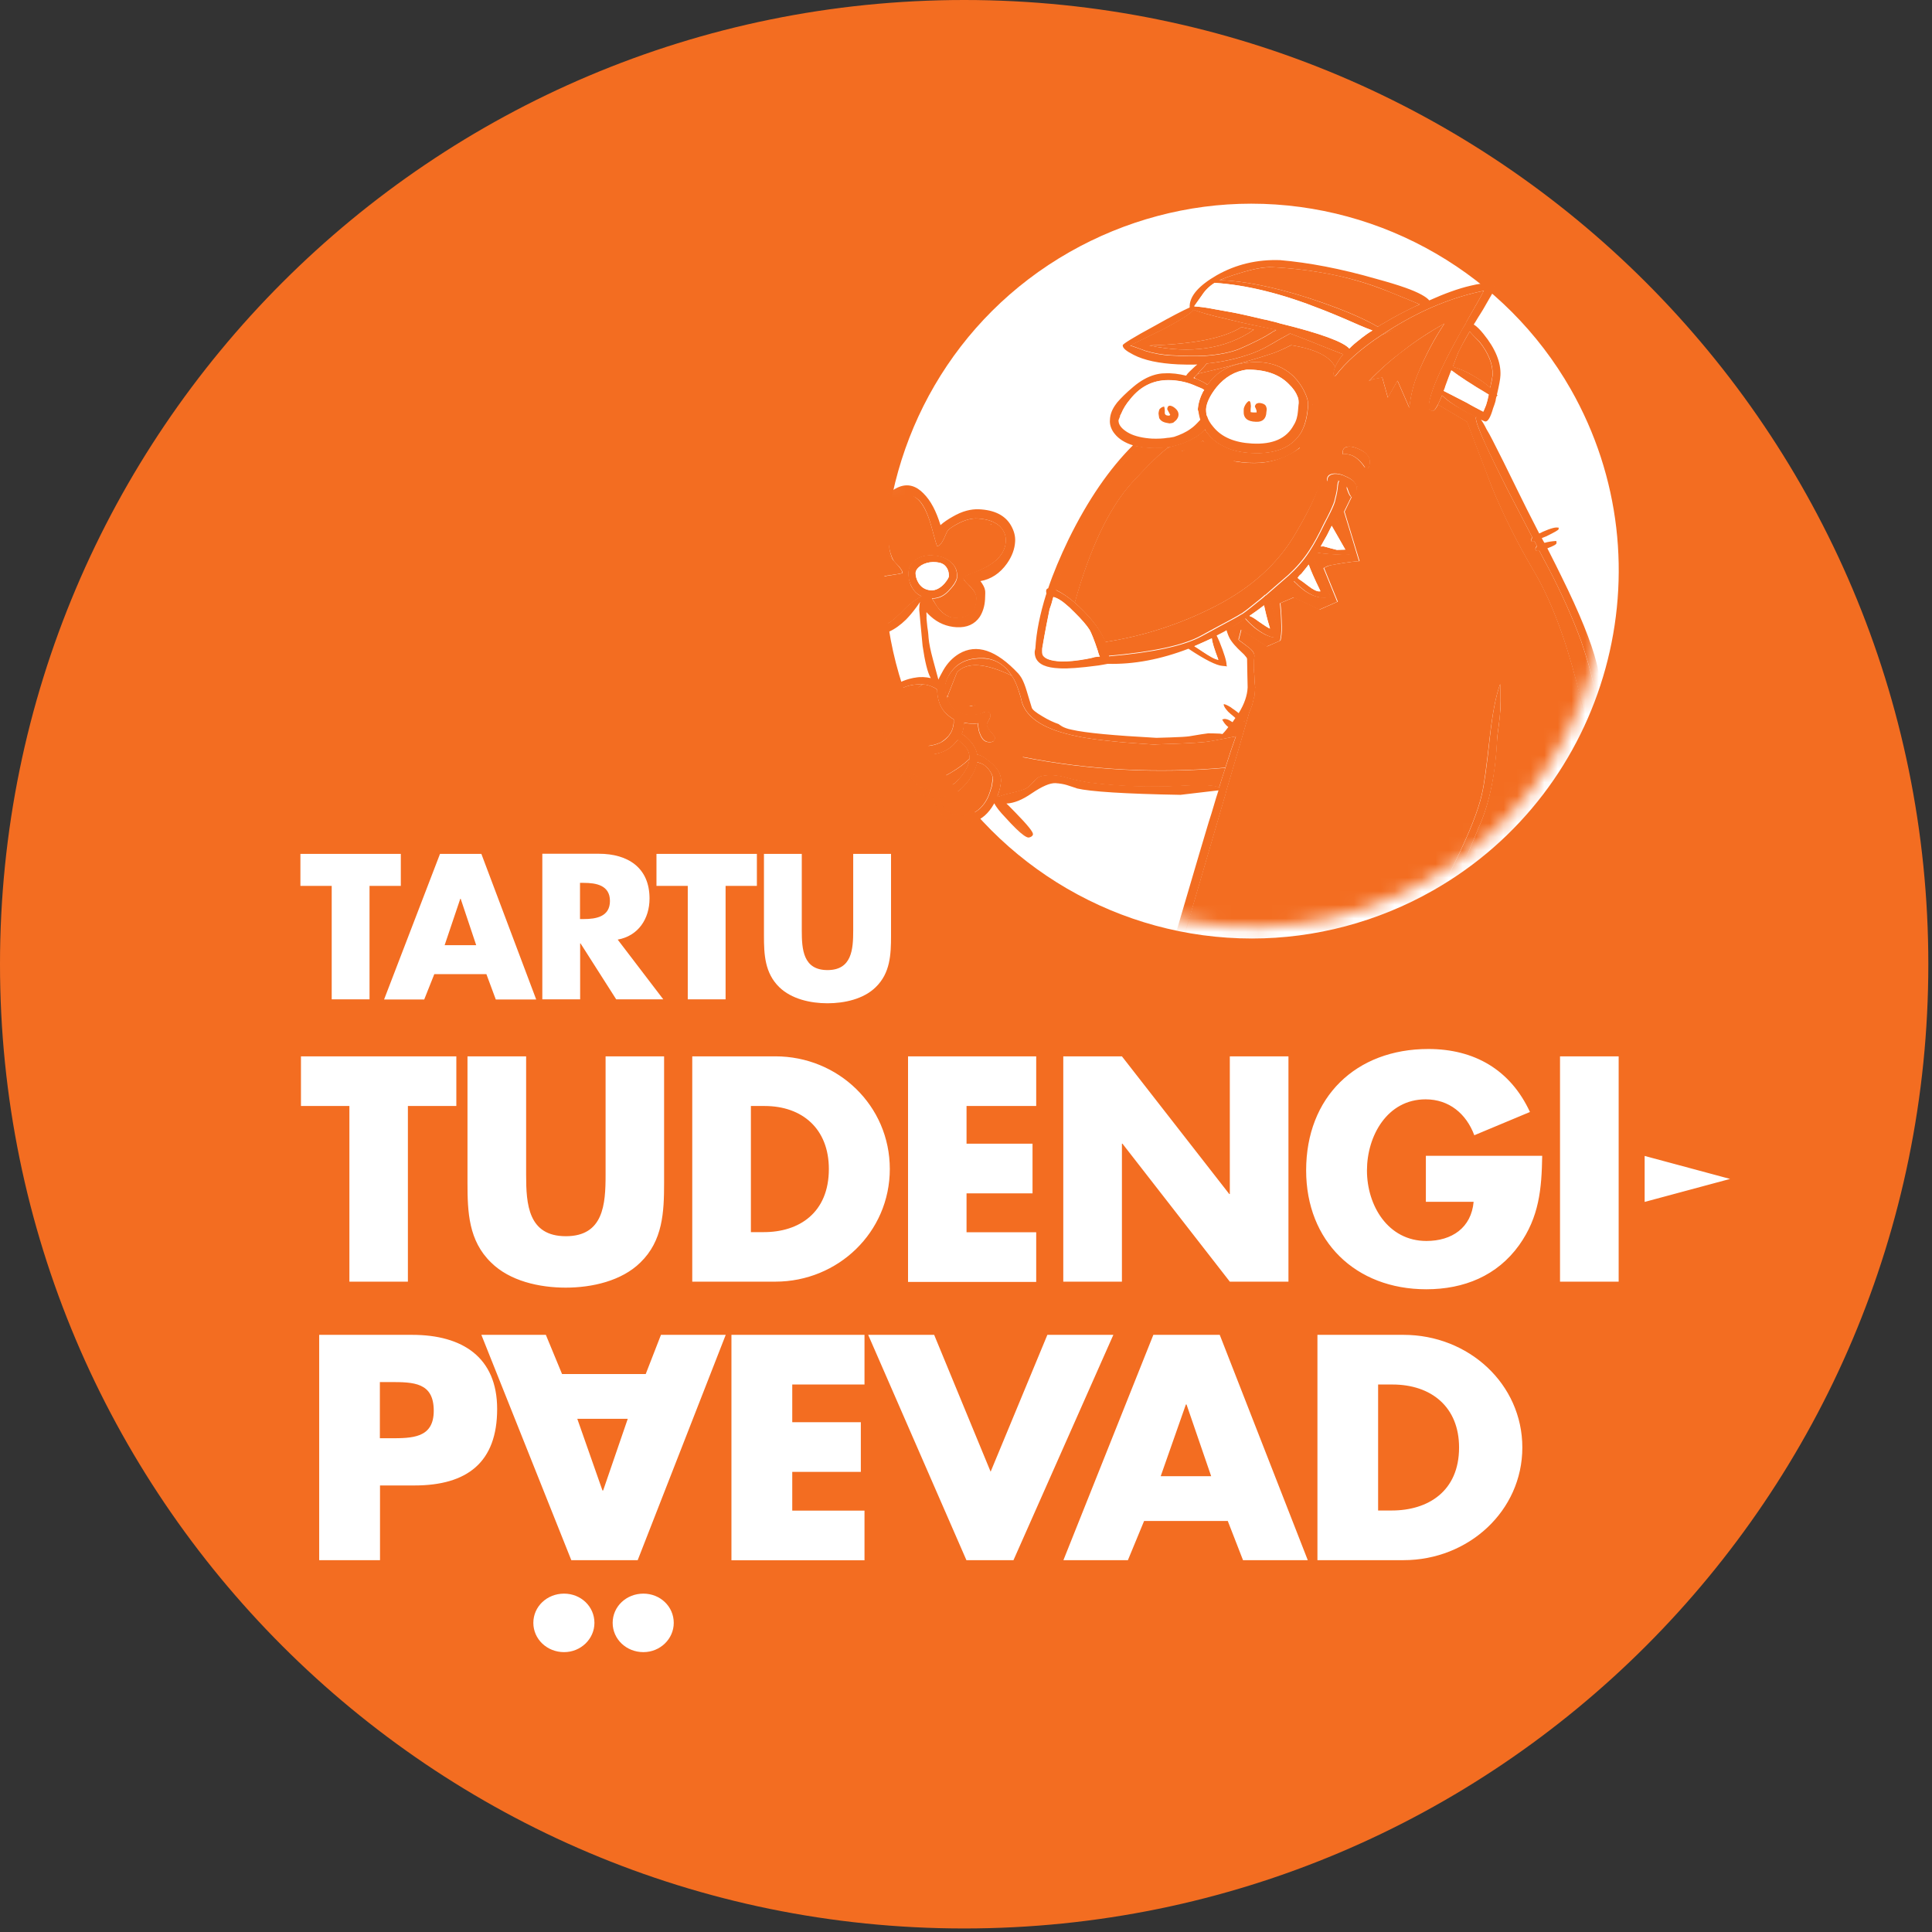 <?xml version="1.0" encoding="UTF-8"?>
<svg xmlns="http://www.w3.org/2000/svg" width="142" height="142" viewBox="0 0 142 142" fill="none">
  <rect x="0" y="0" width="142" height="142" fill="#333333" stroke="none"/>
  <g clip-path="url(#clip0_343_8095)">
    <path d="M141.73 70.87C141.73 110.01 110 141.74 70.86 141.74C31.72 141.74 0 110 0 70.87C0 31.73 31.73 0 70.87 0C110.01 0 141.73 31.73 141.73 70.87Z" fill="#F36D21"></path>
    <path d="M27.16 73.45H24.38V65.11H22.08V62.76H29.46V65.11H27.16V73.45ZM31.92 71.6L31.18 73.46H28.23L32.34 62.76H35.38L39.41 73.46H36.44L35.75 71.6H31.92ZM33.86 66.06H33.83L32.68 69.47H35L33.86 66.06ZM48.75 73.45H45.29L42.67 69.34H42.64V73.45H39.86V62.75H44.02C46.13 62.75 47.74 63.76 47.74 66.04C47.74 67.52 46.92 68.79 45.4 69.06L48.75 73.45ZM42.63 67.55H42.9C43.81 67.55 44.83 67.38 44.83 66.22C44.83 65.06 43.81 64.89 42.9 64.89H42.63V67.55ZM53.33 73.45H50.55V65.11H48.25V62.76H55.63V65.11H53.33V73.45ZM65.49 62.76V68.78C65.49 70.16 65.43 71.52 64.37 72.55C63.48 73.43 62.07 73.74 60.82 73.74C59.57 73.74 58.17 73.43 57.27 72.55C56.21 71.51 56.15 70.15 56.15 68.78V62.76H58.93V68.39C58.93 69.78 59.03 71.3 60.82 71.3C62.61 71.3 62.71 69.78 62.71 68.39V62.76H65.49ZM29.99 94.2H25.68V81.29H22.12V77.64H33.54V81.29H29.98V94.2H29.99ZM48.81 77.64V86.95C48.81 89.08 48.72 91.19 47.07 92.79C45.69 94.15 43.51 94.64 41.58 94.64C39.65 94.64 37.47 94.16 36.09 92.79C34.44 91.19 34.36 89.08 34.36 86.95V77.64H38.67V86.36C38.67 88.51 38.82 90.86 41.59 90.86C44.36 90.86 44.51 88.51 44.51 86.36V77.64H48.81ZM50.88 77.64H56.99C61.6 77.64 65.4 81.26 65.4 85.92C65.4 90.58 61.58 94.2 56.99 94.2H50.88V77.64ZM55.18 90.56H56.15C58.72 90.56 60.92 89.15 60.92 85.92C60.92 82.96 58.96 81.29 56.2 81.29H55.19V90.56H55.18ZM71.04 81.29V84.06H75.89V87.71H71.04V90.57H76.16V94.22H66.74V77.64H76.16V81.29H71.04ZM78.15 77.64H82.46L90.35 87.76H90.39V77.64H94.7V94.2H90.39L82.5 84.06H82.46V94.2H78.15V77.64ZM113.35 84.96C113.31 87.38 113.13 89.44 111.66 91.51C110.04 93.77 107.6 94.76 104.83 94.76C99.62 94.76 96 91.22 96 86.02C96 80.64 99.65 77.1 104.98 77.1C108.38 77.1 111.02 78.64 112.45 81.73L108.36 83.44C107.77 81.86 106.51 80.8 104.78 80.8C101.95 80.8 100.47 83.5 100.47 86.03C100.47 88.6 102.01 91.21 104.84 91.21C106.71 91.21 108.14 90.24 108.31 88.33H104.8V84.95H113.35V84.96ZM118.97 94.2H114.66V77.64H118.97V94.2ZM127.16 86.65L120.88 88.34V84.96L127.16 86.65ZM23.46 98.11H30.3C33.99 98.11 36.54 99.76 36.54 103.56C36.54 107.47 34.35 109.18 30.46 109.18H27.93V114.67H23.46V98.11ZM27.92 105.71H28.67C30.29 105.71 31.88 105.71 31.88 103.69C31.88 101.6 30.4 101.58 28.67 101.58H27.92V105.71ZM41.31 100.99L40.12 98.11H35.38L41.99 114.67H46.87L53.34 98.11H48.58L47.46 100.99H41.31ZM44.33 109.55H44.28L42.43 104.28H46.14L44.33 109.55ZM43.69 119.28C43.69 118.07 42.69 117.13 41.46 117.13C40.21 117.13 39.2 118.07 39.2 119.28C39.2 120.47 40.2 121.43 41.46 121.43C42.69 121.43 43.69 120.46 43.69 119.28ZM49.52 119.28C49.52 118.07 48.52 117.13 47.29 117.13C46.04 117.13 45.03 118.07 45.03 119.28C45.03 120.47 46.03 121.43 47.29 121.43C48.52 121.43 49.52 120.46 49.52 119.28ZM58.23 101.76V104.53H63.27V108.18H58.23V111.03H63.54V114.68H53.76V98.11H63.54V101.76H58.23ZM72.81 108.17L76.98 98.11H81.83L74.49 114.67H71.03L63.81 98.11H68.66L72.81 108.17ZM84.09 111.79L82.9 114.67H78.16L84.77 98.11H89.65L96.12 114.67H91.36L90.24 111.79H84.09ZM87.21 103.23H87.16L85.31 108.5H89.02L87.21 103.23ZM96.83 98.11H103.16C107.95 98.11 111.89 101.73 111.89 106.39C111.89 111.05 107.93 114.67 103.16 114.67H96.83V98.11ZM101.29 111.02H102.29C104.96 111.02 107.24 109.61 107.24 106.39C107.24 103.42 105.21 101.76 102.34 101.76H101.29V111.02Z" fill="white"></path>
    <path d="M115.45 28.61C110.65 20.19 101.64 14.97 91.96 14.97C87.31 14.97 82.7 16.2 78.62 18.52C70.09 23.37 65.22 32.2 65 41.37H65.34V41.9H65C64.98 46.46 66.11 51.09 68.52 55.33C73.32 63.75 82.32 68.98 92.01 68.98C96.66 68.98 101.27 67.76 105.34 65.44C118.27 58.08 122.81 41.55 115.45 28.61Z" fill="white"></path>
    <mask id="mask0_343_8095" style="mask-type:luminance" maskUnits="userSpaceOnUse" x="60" y="16" width="59" height="53">
      <path d="M67.49 33.16C66.98 34.56 60.6 37.67 60.34 39.19C58.68 48.6 66.06 62.12 75.04 61.89C78.46 64.82 82.68 66.9 87.44 67.73C101.61 70.24 115.13 60.78 117.62 46.61C118.96 39.03 116.86 31.63 112.48 26.02C113.68 17.34 103.09 17.59 96.5 16.42C94.97 16.15 93.45 16.02 91.95 16.02C81.05 16.02 71.22 22.91 67.49 33.16Z" fill="white"></path>
    </mask>
    <g mask="url(#mask0_343_8095)">
      <path d="M115.61 56.16C115.31 56.84 115.04 57.72 114.79 58.84L114.77 58.96C114.65 59.62 114.43 60.6 114.2 61.88C114.09 62.36 113.66 63.37 112.9 64.85C112.85 64.94 112.79 65.02 112.74 65.12C112.14 66.3 110.66 69.85 110.51 70.21C110.46 70.35 110.43 70.42 110.43 70.45V70.67L110.54 70.74L110.66 70.76C110.75 70.76 110.93 70.58 111.18 70.21C111.38 69.86 112.81 66.57 113.15 65.95C113.36 65.57 113.55 65.22 113.72 64.88C114.19 63.9 114.51 63.05 114.65 62.35C114.79 61.72 115.02 60.72 115.3 59.39L115.32 59.29C115.64 57.69 115.82 56.77 115.83 56.56C115.83 56.49 115.81 56.4 115.74 56.32C115.71 56.24 115.64 56.18 115.61 56.16Z" fill="#F36D21"></path>
    </g>
    <mask id="mask1_343_8095" style="mask-type:luminance" maskUnits="userSpaceOnUse" x="60" y="16" width="59" height="53">
      <path d="M67.49 33.16C66.98 34.56 60.6 37.67 60.34 39.19C58.68 48.6 66.06 62.12 75.04 61.89C78.46 64.82 82.68 66.9 87.44 67.73C101.61 70.24 115.13 60.78 117.62 46.61C118.96 39.03 116.86 31.63 112.48 26.02C113.68 17.34 103.09 17.59 96.5 16.42C94.97 16.15 93.45 16.02 91.95 16.02C81.05 16.02 71.22 22.91 67.49 33.16Z" fill="white"></path>
    </mask>
    <g mask="url(#mask1_343_8095)">
      <path d="M98.94 35.66H98.9C98.9 35.89 98.89 35.97 98.87 36.07C98.75 36.62 98.5 37.3 98.15 38.07C98.28 38.21 98.43 38.44 98.63 38.78C98.85 39.18 99.13 39.79 99.44 40.66C99.29 40.75 98.85 40.79 98.13 40.74C97.43 40.71 96.99 40.65 96.8 40.61C96.69 40.74 96.61 40.88 96.53 41.02C96.62 41.22 96.75 41.57 96.98 42.11C97.02 42.16 97.23 42.65 97.63 43.58C97.69 43.66 97.73 43.76 97.75 43.84C97.75 43.89 97.53 43.93 97.11 43.91C96.71 43.87 96.3 43.71 95.86 43.4C95.6 43.2 95.4 43.03 95.27 42.89C95.16 42.8 95.12 42.76 95.07 42.69C94.51 43.21 93.95 43.69 93.31 44.18C93.36 44.31 93.43 44.47 93.49 44.69C93.58 44.99 93.69 45.32 93.77 45.7C93.85 45.98 93.93 46.27 94.02 46.6C94.01 46.77 93.89 46.86 93.69 46.85C93.55 46.84 93.4 46.81 93.22 46.74C92.93 46.64 92.6 46.43 92.23 46.16C91.87 45.85 91.63 45.61 91.5 45.45C91.25 45.65 90.94 45.83 90.65 46L90.5 46.09C90.51 46.41 90.69 46.75 91.01 47.04L91.21 46.28L93.09 47.52L94.08 47.09C94.15 46.77 94.18 46.45 94.18 46.12C94.17 45.73 94.15 45.37 94.13 44.99C94.1 44.78 94.1 44.56 94.07 44.34L95.07 43.91L96.96 44.81L98.28 44.23L97.27 41.75C97.44 41.66 97.61 41.58 97.77 41.55C98.49 41.41 99.17 41.3 99.88 41.24C99.52 40.01 99.15 38.83 98.78 37.61L99.34 36.47L99.26 36.5C99.21 36.43 99.15 36.35 99.09 36.2C99.03 36.02 98.98 35.92 98.96 35.85L98.98 35.77L98.94 35.66Z" fill="#F36D21"></path>
    </g>
    <mask id="mask2_343_8095" style="mask-type:luminance" maskUnits="userSpaceOnUse" x="60" y="16" width="59" height="53">
      <path d="M67.49 33.16C66.98 34.56 60.6 37.67 60.34 39.19C58.68 48.6 66.06 62.12 75.04 61.89C78.46 64.82 82.68 66.9 87.44 67.73C101.61 70.24 115.13 60.78 117.62 46.61C118.96 39.03 116.86 31.63 112.48 26.02C113.68 17.34 103.09 17.59 96.5 16.42C94.97 16.15 93.45 16.02 91.95 16.02C81.05 16.02 71.22 22.91 67.49 33.16Z" fill="white"></path>
    </mask>
    <g mask="url(#mask2_343_8095)">
      <path d="M98.3 33.75L97.31 34.02C97.19 35.44 96.47 37.1 95.18 39.27C93.91 41.43 91.97 43.19 89.37 44.53C86.76 45.88 84.04 46.75 81.22 47.19C81.35 47.54 81.43 47.88 81.45 48.2C84.67 47.92 86.95 47.44 88.25 46.73C88.78 46.44 89.23 46.19 89.61 45.99C90.21 45.67 90.67 45.43 90.97 45.25C91.12 45.16 91.21 45.1 91.28 45.07C91.6 44.85 92.04 44.49 92.61 44.03C92.68 43.98 92.8 43.87 92.97 43.72H93C93.34 43.42 93.9 42.93 94.68 42.26C95.23 41.75 95.76 41.17 96.22 40.46C96.56 39.94 96.91 39.3 97.28 38.52C97.49 38.13 97.64 37.83 97.76 37.58C97.95 37.17 98.09 36.85 98.11 36.65C98.23 36.21 98.28 35.9 98.29 35.66C98.31 35.54 98.32 35.41 98.4 35.32C98.29 35.27 98.2 35.26 98.09 35.26C98.02 35.26 97.94 35.27 97.85 35.29C97.77 35.34 97.71 35.37 97.68 35.37L97.56 35.35C97.56 35.35 97.53 35.29 97.53 35.21C97.55 35.01 97.66 34.88 97.9 34.83C98.11 34.77 98.35 34.81 98.64 34.89C98.77 34.95 98.86 34.99 98.97 35.04C99.34 35.2 99.57 35.42 99.67 35.67L99.68 35.73L100.18 35.92L100.65 34.46L98.3 33.75Z" fill="#F36D21"></path>
    </g>
    <mask id="mask3_343_8095" style="mask-type:luminance" maskUnits="userSpaceOnUse" x="60" y="16" width="59" height="53">
      <path d="M67.49 33.16C66.98 34.56 60.6 37.67 60.34 39.19C58.68 48.6 66.06 62.12 75.04 61.89C78.46 64.82 82.68 66.9 87.44 67.73C101.61 70.24 115.13 60.78 117.62 46.61C118.96 39.03 116.86 31.63 112.48 26.02C113.68 17.34 103.09 17.59 96.5 16.42C94.97 16.15 93.45 16.02 91.95 16.02C81.05 16.02 71.22 22.91 67.49 33.16Z" fill="white"></path>
    </mask>
    <g mask="url(#mask3_343_8095)">
      <path d="M105.99 29.06C105.88 29.33 105.77 29.57 105.68 29.74L107.82 31.01C108.4 32.58 109.03 34.17 109.63 35.76C110.46 37.8 111.49 39.86 112.71 41.94C113.95 44.02 115 46.78 115.89 50.22C116.79 53.65 117.24 56.96 117.29 60.1C117.33 63.26 116.77 65.71 115.62 67.45C116.87 67.38 117.81 67.19 118.4 66.87C118.48 66.82 118.57 66.78 118.67 66.72L118.62 66.58V66.33C118.73 65.69 118.82 65.12 118.92 64.61C119.11 63.46 119.2 62.62 119.23 62.05C119.35 59.62 118.99 57.21 118.16 54.76C118.06 54.49 117.74 53.18 117.24 50.82L117.02 49.85C116.83 49.01 116.54 48.09 116.19 47.06C115.57 45.38 114.77 43.59 113.8 41.73C113.56 41.29 113.33 40.86 113.13 40.46L113.02 40.48C112.94 40.46 112.91 40.46 112.87 40.46L112.85 40.35C112.85 40.27 112.88 40.19 112.97 40.13C112.89 40 112.83 39.88 112.77 39.76L112.66 39.79L112.55 39.78C112.55 39.74 112.54 39.71 112.54 39.63L112.62 39.49C111.93 38.15 111.31 36.97 110.76 35.9C109.71 33.81 109.01 32.35 108.69 31.49C108.53 31.11 108.47 30.84 108.47 30.71L108.5 30.62C108.25 30.51 108 30.38 107.74 30.26C107.66 30.2 107.59 30.15 107.49 30.11C106.79 29.73 106.3 29.38 105.99 29.06Z" fill="#F36D21"></path>
    </g>
    <mask id="mask4_343_8095" style="mask-type:luminance" maskUnits="userSpaceOnUse" x="60" y="16" width="59" height="53">
      <path d="M67.49 33.16C66.98 34.56 60.6 37.67 60.34 39.19C58.68 48.6 66.06 62.12 75.04 61.89C78.46 64.82 82.68 66.9 87.44 67.73C101.61 70.24 115.13 60.78 117.62 46.61C118.96 39.03 116.86 31.63 112.48 26.02C113.68 17.34 103.09 17.59 96.5 16.42C94.97 16.15 93.45 16.02 91.95 16.02C81.05 16.02 71.22 22.91 67.49 33.16Z" fill="white"></path>
    </mask>
    <g mask="url(#mask4_343_8095)">
      <path d="M93.6 25.21C93.49 25.27 93.4 25.32 93.31 25.37C92.83 25.65 92.27 25.92 91.6 26.12C90.65 26.44 89.67 26.62 88.7 26.72C88.61 26.84 88.48 26.99 88.28 27.19C88.2 27.27 88.11 27.37 88.04 27.47C89.92 27.05 91.77 26.56 93.6 25.95C94.04 25.79 94.47 25.58 94.89 25.37C96.69 25.66 97.76 26.2 98.13 26.98C98.26 26.69 98.44 26.38 98.73 26.04C97.43 25.55 96.43 25.12 95.71 24.85C95.34 24.7 95.04 24.6 94.83 24.51L94.71 24.58C94.36 24.78 93.97 24.98 93.6 25.21Z" fill="#F36D21"></path>
    </g>
    <mask id="mask5_343_8095" style="mask-type:luminance" maskUnits="userSpaceOnUse" x="60" y="16" width="59" height="53">
      <path d="M67.49 33.16C66.98 34.56 60.6 37.67 60.34 39.19C58.68 48.6 66.06 62.12 75.04 61.89C78.46 64.82 82.68 66.9 87.44 67.73C101.61 70.24 115.13 60.78 117.62 46.61C118.96 39.03 116.86 31.63 112.48 26.02C113.68 17.34 103.09 17.59 96.5 16.42C94.97 16.15 93.45 16.02 91.95 16.02C81.05 16.02 71.22 22.91 67.49 33.16Z" fill="white"></path>
    </mask>
    <g mask="url(#mask5_343_8095)">
      <path d="M83.46 32.77C83.45 32.86 82.92 33.71 81.8 35.24C80.56 37 79.78 38.18 79.44 38.77C78.94 39.65 78.5 40.65 78.11 41.76C77.93 42.21 77.75 42.75 77.58 43.35L77.67 43.39C78.07 43.59 78.51 43.88 79 44.3C80.12 40.27 81.53 37.32 83.22 35.46C84.45 34.12 85.34 33.27 85.83 32.92L86.02 32.84C85.88 32.84 85.76 32.85 85.63 32.88C85.29 32.91 84.9 32.92 84.53 32.91C84.13 32.89 83.76 32.83 83.46 32.77Z" fill="#F36D21"></path>
    </g>
    <mask id="mask6_343_8095" style="mask-type:luminance" maskUnits="userSpaceOnUse" x="60" y="16" width="59" height="53">
      <path d="M67.49 33.16C66.98 34.56 60.6 37.67 60.34 39.19C58.68 48.6 66.06 62.12 75.04 61.89C78.46 64.82 82.68 66.9 87.44 67.73C101.61 70.24 115.13 60.78 117.62 46.61C118.96 39.03 116.86 31.63 112.48 26.02C113.68 17.34 103.09 17.59 96.5 16.42C94.97 16.15 93.45 16.02 91.95 16.02C81.05 16.02 71.22 22.91 67.49 33.16Z" fill="white"></path>
    </mask>
    <g mask="url(#mask6_343_8095)">
      <path d="M107.72 22.08L108.58 22.25C108.83 21.82 108.98 21.54 109.04 21.41L109.03 21.38C106.83 21.83 104.64 22.71 102.45 24.05C102.13 24.25 101.85 24.43 101.55 24.62" fill="#F36D21"></path>
    </g>
    <mask id="mask7_343_8095" style="mask-type:luminance" maskUnits="userSpaceOnUse" x="60" y="16" width="59" height="53">
      <path d="M67.49 33.16C66.98 34.56 60.6 37.67 60.34 39.19C58.68 48.6 66.06 62.12 75.04 61.89C78.46 64.82 82.68 66.9 87.44 67.73C101.61 70.24 115.13 60.78 117.62 46.61C118.96 39.03 116.86 31.63 112.48 26.02C113.68 17.34 103.09 17.59 96.5 16.42C94.97 16.15 93.45 16.02 91.95 16.02C81.05 16.02 71.22 22.91 67.49 33.16Z" fill="white"></path>
    </mask>
    <g mask="url(#mask7_343_8095)">
      <path d="M108.58 22.25C108.58 22.25 108.53 21.87 107.66 22.04C106.78 22.23 101.56 24.62 101.56 24.62C100.04 25.62 98.91 26.63 98.16 27.63L98.04 27.61L98.02 27.47C98.03 27.31 98.07 27.15 98.14 26.98C97.77 26.2 96.7 25.66 94.9 25.37C94.48 25.58 94.05 25.79 93.6 25.95C91.78 26.56 89.92 27.05 88.04 27.47C87.95 27.56 87.86 27.65 87.78 27.73L87.87 27.82C87.98 27.87 88.08 27.91 88.18 27.96C88.45 28.08 88.63 28.18 88.74 28.28L88.78 28.24C89.36 27.46 90.09 26.97 90.99 26.77C92.72 26.39 94.08 26.7 95.1 27.68C95.44 28.03 95.72 28.43 95.91 28.86C96 29.02 96.04 29.2 96.09 29.31L96.49 29.75L95.51 32.94C94.64 33.55 93.69 33.93 92.61 34.02C92.05 34.05 91.46 34.03 90.82 33.92C90.6 33.89 90.4 33.58 90.15 33.54L88.4 32.4L86.91 33.13L85.82 32.92C85.33 33.27 84.44 34.11 83.21 35.45C81.52 37.32 80.11 40.27 78.99 44.29C79.08 44.37 79.17 44.46 79.26 44.54C80.25 45.47 80.9 46.35 81.23 47.19C84.05 46.75 86.77 45.88 89.38 44.53C91.98 43.19 93.92 41.43 95.19 39.27C96.48 37.1 97.2 35.44 97.37 34.31C97.37 34.31 97.93 34.07 98.36 34.04C98.79 34.02 100.14 34.32 100.27 34.79C100.39 35.25 99.89 35.74 99.89 35.74L99.69 35.73L99.7 35.81V35.94C99.7 36.03 99.66 36.12 99.62 36.26C99.54 36.37 99.47 36.43 99.38 36.47L98.83 37.61C99.19 38.83 99.57 40.01 99.93 41.24C99.22 41.29 98.54 41.41 97.82 41.54C97.65 41.58 97.49 41.66 97.32 41.74L98.33 44.22L97.01 44.8L95.12 43.9L94.11 44.33C94.14 44.55 94.15 44.76 94.17 44.98C94.19 45.36 94.21 45.72 94.22 46.11C94.22 46.44 94.19 46.76 94.12 47.08L93.13 47.51L91.25 46.27L91.05 47.03C91.15 47.12 91.28 47.2 91.38 47.28C91.68 47.51 91.88 47.66 91.95 47.73C92.14 47.92 92.22 48.1 92.19 48.29C92.16 48.42 92.16 48.58 92.16 48.8C92.14 49.03 92.14 49.29 92.19 49.6C92.2 49.9 92.22 50.21 92.25 50.52C92.23 50.76 92.21 50.98 92.19 51.21L92.16 51.24C92.09 51.63 91.99 52 91.82 52.34C91.4 53.81 91.01 55.14 90.65 56.35C90.47 56.97 90.31 57.51 90.14 58.08C90.1 58.24 90.05 58.44 90 58.6C89.26 61.11 85.97 72.43 85.63 73.63C85.56 73.9 85.5 74.11 85.44 74.32C86.49 75.41 90.19 74.77 92.93 74.61C95.9 74.39 108.98 70.43 109.52 70.33C110.09 69.21 111.77 65.3 112.34 64.15C113.18 62.38 114 60.61 114.81 58.83C115.06 57.71 115.33 56.83 115.63 56.15C115.67 56.17 115.73 56.23 115.77 56.32C115.84 56.4 115.86 56.49 115.86 56.56C115.85 56.77 115.67 57.69 115.34 59.29L115.32 59.39L115.59 60.2C115.23 61.95 114.71 63.67 114.06 65.29C113.76 66.03 112.33 69.54 111.93 70.22C112.9 70.27 114.89 67.49 115.63 67.44C116.78 65.7 117.34 63.25 117.3 60.09C117.25 56.95 116.8 53.64 115.9 50.21C115.01 46.77 113.96 44.02 112.72 41.93C111.5 39.86 110.48 37.8 109.64 35.75C109.05 34.16 108.42 32.58 107.84 31L105.7 29.73C105.53 30.05 105.41 30.19 105.32 30.19C105.09 30.18 105.01 30.07 105.03 29.85C105.03 29.72 105.06 29.56 105.09 29.36L105.1 29.35C105.3 28.47 105.91 27.09 106.9 25.25C107.21 24.69 107.48 24.18 107.76 23.74L107.78 23.66C108.1 23.09 108.38 22.61 108.58 22.25ZM110.26 52.34C110.25 52.55 110.21 52.88 110.15 53.37C110.08 53.87 110.04 54.2 110.03 54.42C109.9 56.93 109.46 59.04 108.73 60.71C108.66 60.88 108.2 61.96 107.38 63.97C107.01 64.82 103.99 71.19 103.71 71.65C103.37 72.26 103.12 72.57 102.97 72.56L102.82 72.53L102.7 72.45C102.68 72.47 102.67 72.41 102.67 72.27C102.67 72.25 102.82 71.99 103.07 71.45C103.3 70.94 106.44 64.41 106.94 63.37C108.01 61.18 108.66 59.52 108.91 58.38C109.08 57.68 109.26 56.29 109.49 54.22C109.69 52.48 109.93 51.16 110.26 50.28C110.27 50.57 110.29 50.98 110.27 51.51C110.3 51.92 110.28 52.19 110.26 52.34ZM98.69 33.36C98.69 33.36 98.68 33.33 98.68 33.24C98.69 33.02 98.8 32.88 99.01 32.84C99.19 32.8 99.44 32.83 99.71 32.94C100.37 33.19 100.7 33.55 100.67 34C100.65 34.33 100.54 34.49 100.37 34.49C100.27 34.27 100.11 34.08 99.94 33.89C99.56 33.5 99.16 33.33 98.71 33.39L98.69 33.36ZM103.16 25.76C104.09 25.03 105.1 24.37 106.17 23.78C105.39 24.95 104.78 26.13 104.24 27.39C103.89 28.18 103.68 29.06 103.58 29.97L102.71 27.98L102 29.22L101.59 27.74L100.93 27.86L100.61 28.01C101.38 27.2 102.25 26.44 103.16 25.76Z" fill="#F36D21"></path>
    </g>
    <mask id="mask8_343_8095" style="mask-type:luminance" maskUnits="userSpaceOnUse" x="60" y="16" width="59" height="53">
      <path d="M67.49 33.16C66.98 34.56 60.6 37.67 60.34 39.19C58.68 48.6 66.06 62.12 75.04 61.89C78.46 64.82 82.68 66.9 87.44 67.73C101.61 70.24 115.13 60.78 117.62 46.61C118.96 39.03 116.86 31.63 112.48 26.02C113.68 17.34 103.09 17.59 96.5 16.42C94.97 16.15 93.45 16.02 91.95 16.02C81.05 16.02 71.22 22.91 67.49 33.16Z" fill="white"></path>
    </mask>
    <g mask="url(#mask8_343_8095)">
      <path d="M110.15 53.36C110.22 52.88 110.25 52.54 110.26 52.34C110.27 52.19 110.29 51.92 110.27 51.52C110.29 50.99 110.27 50.58 110.26 50.28C109.93 51.17 109.69 52.49 109.5 54.22C109.28 56.3 109.09 57.68 108.92 58.38C108.67 59.52 108.02 61.18 106.95 63.36C106.45 64.4 103.31 70.93 103.08 71.44C102.83 71.97 102.68 72.24 102.68 72.25C102.68 72.39 102.69 72.44 102.71 72.43L102.83 72.51L102.98 72.55C103.13 72.56 103.39 72.25 103.72 71.64C103.99 71.18 107.02 64.81 107.39 63.96C108.2 61.95 108.67 60.87 108.74 60.7C109.47 59.03 109.92 56.92 110.04 54.41C110.04 54.2 110.08 53.86 110.15 53.36Z" fill="#F36D21"></path>
    </g>
    <mask id="mask9_343_8095" style="mask-type:luminance" maskUnits="userSpaceOnUse" x="60" y="16" width="59" height="53">
      <path d="M67.49 33.16C66.98 34.56 60.6 37.67 60.34 39.19C58.68 48.6 66.06 62.12 75.04 61.89C78.46 64.82 82.68 66.9 87.44 67.73C101.61 70.24 115.13 60.78 117.62 46.61C118.96 39.03 116.86 31.63 112.48 26.02C113.68 17.34 103.09 17.59 96.5 16.42C94.97 16.15 93.45 16.02 91.95 16.02C81.05 16.02 71.22 22.91 67.49 33.16Z" fill="white"></path>
    </mask>
    <g mask="url(#mask9_343_8095)">
      <path d="M98.69 33.24C98.69 33.33 98.7 33.36 98.7 33.36L98.73 33.39C99.17 33.33 99.57 33.5 99.96 33.89C100.14 34.08 100.3 34.27 100.39 34.49C100.56 34.49 100.67 34.34 100.69 34C100.72 33.54 100.39 33.19 99.73 32.94C99.45 32.83 99.21 32.8 99.03 32.84C98.81 32.87 98.69 33.02 98.69 33.24Z" fill="#F36D21"></path>
    </g>
    <mask id="mask10_343_8095" style="mask-type:luminance" maskUnits="userSpaceOnUse" x="60" y="16" width="59" height="53">
      <path d="M67.49 33.16C66.98 34.56 60.6 37.67 60.34 39.19C58.68 48.6 66.06 62.12 75.04 61.89C78.46 64.82 82.68 66.9 87.44 67.73C101.61 70.24 115.13 60.78 117.62 46.61C118.96 39.03 116.86 31.63 112.48 26.02C113.68 17.34 103.09 17.59 96.5 16.42C94.97 16.15 93.45 16.02 91.95 16.02C81.05 16.02 71.22 22.91 67.49 33.16Z" fill="white"></path>
    </mask>
    <g mask="url(#mask10_343_8095)">
      <path d="M106.17 23.77C105.11 24.37 104.09 25.03 103.16 25.75C102.25 26.43 101.39 27.2 100.61 28.02L100.94 27.87L101.6 27.75L102.01 29.23L102.72 27.98L103.59 29.97C103.69 29.06 103.9 28.18 104.25 27.39C104.78 26.12 105.38 24.94 106.17 23.77Z" fill="#F36D21"></path>
    </g>
    <mask id="mask11_343_8095" style="mask-type:luminance" maskUnits="userSpaceOnUse" x="60" y="16" width="59" height="53">
      <path d="M67.49 33.16C66.98 34.56 60.6 37.67 60.34 39.19C58.68 48.6 66.06 62.12 75.04 61.89C78.46 64.82 82.68 66.9 87.44 67.73C101.61 70.24 115.13 60.78 117.62 46.61C118.96 39.03 116.86 31.63 112.48 26.02C113.68 17.34 103.09 17.59 96.5 16.42C94.97 16.15 93.45 16.02 91.95 16.02C81.05 16.02 71.22 22.91 67.49 33.16Z" fill="white"></path>
    </mask>
    <g mask="url(#mask11_343_8095)">
      <path d="M109.04 21.4C108.98 21.53 108.83 21.82 108.58 22.25C108.38 22.61 108.1 23.09 107.76 23.68L107.74 23.76C107.46 24.19 107.18 24.7 106.88 25.27C105.89 27.11 105.28 28.49 105.08 29.37L105.07 29.38C105.03 29.58 105.01 29.73 105.01 29.87C104.99 30.09 105.07 30.2 105.3 30.21C105.39 30.21 105.51 30.06 105.68 29.74C105.77 29.57 105.88 29.33 105.99 29.06C106.3 29.37 106.79 29.73 107.49 30.14C107.6 30.18 107.66 30.23 107.74 30.29C108 30.41 108.25 30.55 108.5 30.65L108.48 30.74C108.48 30.87 108.54 31.13 108.7 31.51C109.01 32.37 109.71 33.83 110.77 35.92C111.32 36.99 111.94 38.17 112.63 39.51L112.55 39.65C112.55 39.73 112.56 39.76 112.56 39.8L112.67 39.81L112.78 39.78C112.84 39.9 112.9 40.02 112.98 40.15C112.89 40.21 112.86 40.29 112.86 40.37L112.88 40.48C112.92 40.48 112.95 40.48 113.03 40.5L113.14 40.48C113.34 40.88 113.58 41.31 113.81 41.75C114.78 43.61 115.58 45.4 116.2 47.08C116.55 48.11 116.84 49.03 117.03 49.87L117.25 50.84C117.75 53.2 118.07 54.51 118.17 54.78C118.99 57.23 119.36 59.64 119.23 62.07C119.2 62.64 119.11 63.48 118.92 64.63C118.82 65.14 118.74 65.71 118.62 66.35V66.6L118.67 66.74C118.67 66.82 118.77 66.84 118.9 66.85C119.2 66.86 119.44 66.21 119.63 64.92C119.74 63.56 119.82 62.85 119.82 62.79C119.94 60.49 119.74 58.25 119.24 56.02C119.03 55.07 118.48 53 117.58 49.8C117.5 49.42 117.44 49.07 117.35 48.74C116.96 47.2 116.1 45.07 114.77 42.38C114.55 41.94 114.21 41.23 113.73 40.3C114.18 40.13 114.4 40.01 114.4 39.92V39.8L114.37 39.76C114.07 39.78 113.78 39.82 113.52 39.9C113.44 39.8 113.39 39.67 113.32 39.55C113.44 39.51 113.53 39.46 113.67 39.41C114.25 39.12 114.56 38.96 114.56 38.88C114.56 38.8 114.56 38.75 114.54 38.75V38.79C114.37 38.72 113.97 38.83 113.38 39.09C113.3 39.14 113.23 39.17 113.13 39.21C112.43 37.85 111.92 36.83 111.6 36.17C110.78 34.48 110.14 33.21 109.7 32.35C109.54 32.04 109.4 31.77 109.26 31.55C109.11 31.24 108.96 30.99 108.85 30.85C108.95 30.88 109.04 30.95 109.17 30.98C109.36 30.99 109.55 30.68 109.74 30.01C109.8 29.85 109.88 29.64 109.93 29.43L109.94 29.34L109.99 29.14L110.07 29.06L110.02 29.01C110.18 28.34 110.27 27.86 110.28 27.59C110.33 26.65 109.91 25.62 109.04 24.55C108.8 24.25 108.55 23.99 108.32 23.85C108.47 23.63 108.61 23.36 108.78 23.11C108.95 22.85 109.09 22.6 109.22 22.37C109.64 21.64 109.88 21.24 109.88 21.2C109.9 20.76 109.29 20.71 108.08 21C107.18 21.21 106.19 21.57 105.05 22.08C104.84 21.82 104.26 21.49 103.3 21.15C102.71 20.94 102.01 20.73 101.17 20.5C98.53 19.74 96.18 19.3 94.09 19.12C92.4 19.06 90.84 19.43 89.43 20.23C88.13 20.98 87.48 21.72 87.44 22.46V22.6C86.95 22.82 86.09 23.26 84.85 23.96C83.29 24.8 82.52 25.29 82.52 25.37C82.5 25.58 82.77 25.8 83.32 26.08C84.09 26.48 85.18 26.71 86.57 26.78C87.05 26.8 87.52 26.81 88 26.79C87.92 26.85 87.86 26.91 87.77 26.99C87.48 27.26 87.27 27.45 87.18 27.61C86.64 27.48 86.12 27.41 85.6 27.44C85.35 27.44 85.13 27.48 84.9 27.54C84.35 27.69 83.82 27.99 83.3 28.43C82.75 28.89 82.38 29.27 82.12 29.57L82.03 29.69C81.75 30.06 81.59 30.46 81.58 30.85C81.55 31.16 81.64 31.47 81.84 31.77L81.94 31.9C82.23 32.26 82.68 32.55 83.27 32.73C81.55 34.44 79.96 36.74 78.53 39.66C77.92 40.93 77.42 42.11 77.04 43.24C76.96 43.26 76.89 43.31 76.89 43.45C76.89 43.45 76.9 43.51 76.91 43.65L76.89 43.68C76.44 45.13 76.17 46.43 76.1 47.64C76.1 47.67 76.08 47.73 76.05 47.88C76.04 48.05 76.07 48.21 76.13 48.36C76.34 48.84 76.91 49.08 77.86 49.12C78.43 49.16 79.39 49.09 80.74 48.91C80.96 48.88 81.18 48.83 81.42 48.79C83.35 48.84 85.32 48.46 87.35 47.68C88.59 48.51 89.42 48.91 89.83 48.94C90 48.95 90.1 48.97 90.18 48.98L90.15 48.88C90.16 48.63 89.98 48.03 89.62 47.14C89.55 46.97 89.47 46.82 89.42 46.71C89.59 46.63 89.78 46.52 89.96 46.43L90.15 46.32C90.21 46.53 90.29 46.76 90.41 46.97C90.54 47.18 90.69 47.37 90.89 47.57C90.89 47.59 91.08 47.76 91.44 48.11C91.59 48.28 91.67 48.38 91.66 48.44C91.66 48.54 91.67 48.93 91.68 49.63C91.68 49.89 91.7 50.19 91.7 50.53C91.67 51.11 91.47 51.73 91.04 52.42C90.95 52.33 90.84 52.27 90.72 52.17C90.62 52.1 90.52 52.04 90.44 51.97C90.18 51.82 90.01 51.74 89.94 51.76C89.94 51.92 90.07 52.09 90.27 52.31C90.38 52.41 90.48 52.51 90.64 52.63L90.8 52.77C90.73 52.88 90.64 52.99 90.59 53.08C90.53 53.04 90.44 52.99 90.36 52.94C90.22 52.87 90.1 52.84 89.99 52.84L89.83 52.88L89.9 53.01C89.95 53.1 90.03 53.2 90.12 53.3L90.28 53.44C90.17 53.59 90.02 53.78 89.85 53.95C89.78 53.95 89.73 53.92 89.65 53.92C89.24 53.9 88.96 53.9 88.79 53.9C88.57 53.92 88.11 54 87.39 54.12C87.17 54.15 86.69 54.18 86.01 54.2C85.43 54.22 85.09 54.23 84.99 54.23C81.87 54.06 79.79 53.87 78.76 53.63C78.45 53.57 78.2 53.47 78.06 53.39C77.89 53.29 77.81 53.22 77.81 53.22C77.46 53.1 77.07 52.93 76.6 52.64C76.13 52.36 75.87 52.16 75.83 52C75.67 51.5 75.56 51.09 75.46 50.78C75.35 50.41 75.22 50.07 75.08 49.83C75.01 49.71 74.93 49.61 74.85 49.51C73.22 47.77 71.78 47.29 70.49 48.05C70.03 48.33 69.63 48.73 69.32 49.28L69.2 49.5C69.11 49.66 69.03 49.82 68.97 49.95C68.8 49.32 68.67 48.83 68.57 48.47C68.39 47.8 68.28 47.27 68.25 46.89C68.24 46.77 68.23 46.5 68.16 46.09C68.13 45.72 68.08 45.45 68.1 45.28C68.1 45.17 68.08 45.09 68.1 44.99C68.16 45.09 68.3 45.19 68.4 45.3C68.94 45.79 69.58 46.06 70.31 46.1C71.07 46.14 71.64 45.88 72.01 45.34C72.23 44.99 72.37 44.57 72.4 44.05C72.42 43.69 72.42 43.46 72.4 43.38C72.37 43.18 72.24 42.95 72.06 42.71C72.83 42.58 73.5 42.14 74.01 41.42C74.39 40.88 74.58 40.34 74.61 39.82C74.64 39.41 74.53 39.01 74.3 38.61C73.87 37.87 73.08 37.48 71.94 37.43C71.37 37.41 70.73 37.56 70.03 37.97C69.69 38.16 69.37 38.37 69.12 38.6V38.58C68.81 37.58 68.42 36.8 67.86 36.25C67.37 35.75 66.72 35.46 65.92 35.86C64.96 36.33 64.36 37.39 64.21 39.08C64.12 40.06 64.69 41.04 65.19 41.71C64.81 41.74 64.37 41.88 63.83 42.07C63.42 42.24 63.05 42.44 62.78 42.64C62.59 42.77 62.42 42.9 62.31 43.08C62.06 43.39 61.87 43.69 61.77 43.94C61.65 44.23 61.59 44.51 61.57 44.83C61.55 45.23 61.65 45.58 61.85 45.84C62.03 46.07 62.27 46.23 62.59 46.39C62.98 46.55 63.48 46.65 64.09 46.67C64.94 46.72 65.77 46.34 66.59 45.54C66.84 45.28 67.09 44.99 67.33 44.66L67.41 44.55C67.52 44.39 67.59 44.3 67.62 44.24C67.6 44.29 67.6 44.38 67.58 44.46L67.56 44.8C67.56 44.79 67.64 45.67 67.81 47.47C67.98 48.62 68.17 49.43 68.41 49.84C68.04 49.76 67.67 49.73 67.25 49.81C67.12 49.82 66.97 49.87 66.82 49.9C66.22 50.07 65.72 50.34 65.3 50.7C64.86 51.13 64.61 51.6 64.59 52.15C64.58 52.29 64.59 52.44 64.58 52.58C64.59 52.93 64.64 53.25 64.75 53.53C64.79 53.67 64.84 53.81 64.92 53.94C65.03 54.13 65.15 54.29 65.31 54.47C65.55 54.69 65.85 54.9 66.19 55.06L66.14 55.15C66.03 55.43 65.97 55.63 65.95 55.8C65.95 56.05 66 56.34 66.12 56.65L66.14 56.71C66.21 56.92 66.31 57.09 66.43 57.28C66.77 57.83 67.18 58.22 67.75 58.42C68 58.52 68.29 58.58 68.61 58.59H68.65V58.66C68.64 58.77 68.66 58.89 68.68 59.02C68.76 59.19 68.88 59.44 69.05 59.65C69.44 60.19 69.99 60.46 70.74 60.49C71.04 60.52 71.34 60.49 71.6 60.39C72.16 60.21 72.65 59.79 73.04 59.11L73.08 59.04C73.22 59.33 73.5 59.67 73.9 60.09C74.48 60.73 74.91 61.16 75.25 61.4C75.41 61.51 75.52 61.56 75.61 61.56C75.77 61.53 75.88 61.46 75.92 61.35V61.3C75.93 61.14 75.5 60.61 74.65 59.74C74.39 59.49 74.19 59.25 73.97 59.06C74.55 59.03 75.15 58.78 75.83 58.31C76.6 57.79 77.16 57.55 77.57 57.56C77.89 57.58 78.18 57.63 78.41 57.7C78.84 57.85 79.09 57.91 79.16 57.95C80.12 58.18 82.67 58.35 86.76 58.42L89.56 58.09C89.32 58.79 89.12 59.59 88.84 60.42C88.5 61.51 85.38 72.15 85.01 73.47C85.04 73.6 85.06 73.73 85.09 73.85V73.87L85.21 74.05C85.29 74.15 85.37 74.24 85.45 74.33C85.51 74.13 85.57 73.91 85.64 73.64C85.98 72.44 89.27 61.12 90.01 58.61C90.06 58.45 90.12 58.25 90.15 58.09C90.32 57.53 90.48 56.98 90.66 56.36C91.02 55.14 91.41 53.82 91.83 52.35C92 52.01 92.1 51.65 92.17 51.26L92.2 51.23C92.23 51 92.24 50.78 92.26 50.54C92.22 50.23 92.21 49.92 92.2 49.62C92.15 49.31 92.15 49.05 92.17 48.82C92.17 48.61 92.17 48.44 92.2 48.31C92.23 48.11 92.14 47.94 91.96 47.75C91.9 47.68 91.7 47.53 91.39 47.3C91.28 47.21 91.15 47.14 91.06 47.05C90.74 46.75 90.56 46.42 90.55 46.1L90.7 46.01C90.99 45.83 91.29 45.65 91.55 45.46C91.68 45.62 91.91 45.86 92.28 46.17C92.65 46.45 92.98 46.65 93.27 46.76C93.45 46.83 93.59 46.86 93.74 46.87C93.94 46.88 94.06 46.79 94.07 46.62C93.98 46.29 93.9 46 93.82 45.72C93.74 45.34 93.63 45.01 93.54 44.71C93.48 44.49 93.4 44.33 93.36 44.2C93.99 43.71 94.56 43.23 95.12 42.71C95.17 42.78 95.21 42.82 95.32 42.91C95.45 43.05 95.65 43.22 95.91 43.42C96.35 43.73 96.76 43.9 97.16 43.93C97.59 43.95 97.8 43.91 97.8 43.86C97.77 43.78 97.73 43.68 97.68 43.6C97.28 42.67 97.07 42.18 97.03 42.13C96.8 41.59 96.67 41.23 96.58 41.04C96.67 40.9 96.75 40.76 96.86 40.63C97.06 40.67 97.49 40.72 98.19 40.76C98.91 40.82 99.36 40.77 99.5 40.68C99.2 39.8 98.91 39.2 98.69 38.8C98.49 38.46 98.34 38.23 98.21 38.09C98.56 37.32 98.82 36.64 98.93 36.09C98.94 35.99 98.96 35.91 98.97 35.84V35.75L99.02 35.84L99.03 35.88C99.05 35.95 99.1 36.05 99.16 36.23C99.22 36.38 99.28 36.46 99.33 36.53L99.41 36.5C99.49 36.46 99.56 36.39 99.65 36.29C99.7 36.16 99.73 36.07 99.73 35.97V35.84L99.72 35.76L99.71 35.7C99.61 35.45 99.38 35.23 99.01 35.07C98.9 35.02 98.81 34.98 98.68 34.92C98.39 34.84 98.15 34.8 97.94 34.86C97.71 34.92 97.59 35.04 97.57 35.24C97.57 35.32 97.59 35.38 97.59 35.38L97.72 35.41C97.74 35.41 97.8 35.38 97.89 35.33C97.98 35.31 98.06 35.3 98.13 35.3C98.24 35.3 98.34 35.31 98.44 35.35C98.37 35.45 98.36 35.57 98.34 35.7C98.32 35.93 98.28 36.25 98.16 36.69C98.14 36.89 98 37.22 97.81 37.62C97.69 37.86 97.54 38.16 97.33 38.56C96.96 39.33 96.61 39.97 96.27 40.5C95.81 41.22 95.28 41.8 94.73 42.3C93.96 42.97 93.39 43.46 93.05 43.76H93.03C92.86 43.91 92.75 44.02 92.67 44.07C92.1 44.53 91.66 44.89 91.34 45.11C91.27 45.14 91.18 45.2 91.03 45.29C90.73 45.47 90.27 45.7 89.67 46.03C89.3 46.24 88.84 46.48 88.31 46.77C87.01 47.48 84.73 47.96 81.51 48.24C81.48 47.92 81.41 47.58 81.28 47.23C80.95 46.39 80.3 45.51 79.31 44.58C79.22 44.5 79.13 44.41 79.04 44.33C78.56 43.91 78.11 43.62 77.71 43.42L77.62 43.38C77.79 42.77 77.97 42.24 78.15 41.79C78.54 40.68 78.98 39.68 79.48 38.8C79.82 38.21 80.6 37.04 81.84 35.27C82.96 33.74 83.48 32.89 83.49 32.8C83.79 32.86 84.16 32.92 84.54 32.93C84.92 32.95 85.31 32.94 85.64 32.9C85.77 32.88 85.9 32.86 86.03 32.86C86.12 32.83 86.18 32.82 86.25 32.8C86.75 32.68 87.21 32.52 87.65 32.27C88.06 32.06 88.36 31.81 88.55 31.59L88.57 31.56L88.6 31.65C88.92 32.11 89.3 32.48 89.79 32.74C90.39 33.08 91.1 33.26 91.97 33.3C93.77 33.4 94.99 32.88 95.65 31.75L95.72 31.6C95.94 31.15 96.1 30.49 96.14 29.7C96.14 29.6 96.12 29.47 96.08 29.31C96.03 29.19 95.99 29.02 95.9 28.86C95.71 28.43 95.43 28.03 95.09 27.68C94.07 26.7 92.72 26.39 90.98 26.77C90.08 26.97 89.35 27.46 88.77 28.24L88.73 28.28C88.62 28.18 88.45 28.08 88.17 27.96C88.08 27.9 87.97 27.87 87.86 27.82H87.85L87.72 27.78L87.77 27.73C87.85 27.66 87.94 27.56 88.03 27.47C88.11 27.37 88.19 27.27 88.27 27.19C88.47 26.99 88.6 26.84 88.69 26.72C89.66 26.62 90.64 26.43 91.59 26.12C92.26 25.92 92.82 25.65 93.3 25.37C93.39 25.32 93.48 25.26 93.58 25.21C93.95 24.98 94.34 24.78 94.7 24.58L94.82 24.51C95.03 24.6 95.33 24.7 95.7 24.85C96.42 25.12 97.42 25.55 98.72 26.04C98.43 26.39 98.24 26.7 98.12 26.98C98.05 27.15 98.01 27.31 98 27.47L98.02 27.61L98.14 27.63C98.89 26.63 100.02 25.62 101.54 24.62C101.84 24.42 102.12 24.25 102.44 24.05C104.63 22.71 106.82 21.83 109.02 21.38L109.07 21.36M107.26 25.76C107.39 25.49 107.63 25.03 108.02 24.36C108.18 24.56 108.43 24.82 108.75 25.12C109.42 25.97 109.74 26.78 109.71 27.59C109.66 27.9 109.6 28.23 109.53 28.49C109.23 28.21 108.81 27.91 108.32 27.63C107.69 27.26 107.18 27.05 106.78 26.96C107.06 26.22 107.21 25.81 107.26 25.76ZM109.31 29.46C109.27 29.57 109.25 29.66 109.22 29.77C109.14 29.98 109.06 30.14 109 30.25C108.55 30.01 108.14 29.81 107.8 29.6C106.85 29.1 106.26 28.81 106.1 28.73L106.18 28.53L106.23 28.37C106.39 27.91 106.54 27.55 106.66 27.22C107.21 27.64 108.12 28.24 109.4 29C109.37 29.16 109.36 29.32 109.31 29.46ZM93.38 23.58C93.21 23.53 93.03 23.49 92.85 23.46C92.09 23.28 91.36 23.11 90.64 22.97C90.18 22.89 89.73 22.81 89.3 22.73C88.6 22.59 88.12 22.54 87.79 22.52V22.49C87.9 22.32 88.1 22.06 88.37 21.67C88.6 21.32 88.91 21.02 89.28 20.79C91.66 20.94 94.27 21.6 97.12 22.73C97.49 22.87 98.42 23.24 99.93 23.91C100.3 24.07 100.63 24.2 100.88 24.29C100.58 24.46 100.33 24.65 100.08 24.84L99.96 24.94C99.65 25.17 99.4 25.39 99.18 25.62C98.75 25.13 97.08 24.5 94.12 23.78C93.88 23.71 93.64 23.63 93.38 23.58ZM102.9 21.77C103.33 21.94 103.83 22.16 104.35 22.37C104.24 22.43 104.14 22.46 104.03 22.51C103.18 22.91 102.42 23.32 101.72 23.74C101.55 23.83 101.39 23.92 101.27 24.02C100.04 23.3 98.3 22.6 96.04 21.86C93.5 21.06 91.36 20.64 89.63 20.59C89.97 20.45 90.43 20.28 91.06 20.09C92.11 19.76 92.95 19.6 93.57 19.64C95.28 19.73 96.95 19.96 98.51 20.31C99.39 20.51 100.18 20.74 100.9 20.99C101.42 21.17 102.09 21.43 102.9 21.77ZM92.5 45.67C92.22 45.46 91.99 45.32 91.83 45.27C92.21 45.01 92.57 44.76 92.91 44.49C92.98 44.84 93.11 45.41 93.35 46.2C93.26 46.18 92.96 45.99 92.5 45.67ZM89.07 46.92C89.09 47.19 89.26 47.72 89.55 48.5C89.28 48.46 88.91 48.24 88.38 47.89C88.12 47.71 87.92 47.59 87.78 47.5C88.21 47.31 88.62 47.13 89.07 46.92ZM98.26 40.41C98.2 40.4 98.04 40.36 97.77 40.29C97.5 40.22 97.34 40.17 97.28 40.16C97.21 40.16 97.15 40.17 97.07 40.17C97.23 39.9 97.37 39.61 97.54 39.33C97.66 39.1 97.77 38.88 97.88 38.65C97.96 38.79 98.06 38.96 98.16 39.14C98.54 39.82 98.79 40.23 98.88 40.4L98.26 40.41ZM66.29 54.91C66.06 55.01 66.06 55.01 66.29 54.89C66.41 54.83 66.49 54.78 66.54 54.76C66.51 54.81 66.42 54.86 66.29 54.91ZM91.49 52.96L91.44 53.04V53.02L91.46 53L91.49 52.96ZM95.65 42.17C95.81 41.96 96.02 41.73 96.18 41.5C96.31 41.87 96.58 42.49 97.04 43.44L97.05 43.47H96.97C96.8 43.48 96.52 43.35 96.16 43.07C95.85 42.83 95.62 42.66 95.46 42.56L95.38 42.48C95.45 42.35 95.55 42.25 95.65 42.17ZM66.65 55.25C66.86 55.33 67.12 55.39 67.38 55.46L67.79 55.49C68.28 55.52 68.74 55.45 69.14 55.32C69.56 55.18 69.92 54.94 70.22 54.59C70.29 54.51 70.35 54.43 70.4 54.38C70.48 54.44 70.58 54.55 70.73 54.67C71.1 54.98 71.27 55.34 71.25 55.75L71.24 55.81C71.22 56.15 71.01 56.58 70.67 57.03L70.5 57.22C70.4 57.35 70.28 57.45 70.18 57.56C69.75 57.86 69.3 58.03 68.75 58.05L68.59 58.07H68.45C67.79 58.03 67.24 57.7 66.84 57.06C66.72 56.92 66.66 56.78 66.59 56.64C66.45 56.35 66.38 56.08 66.4 55.85C66.43 55.65 66.5 55.45 66.65 55.25ZM72.08 56.1C72.25 56.16 72.43 56.28 72.6 56.47C72.87 56.78 73 57.07 72.98 57.33C72.98 57.34 72.94 57.48 72.91 57.77C72.81 58.11 72.71 58.42 72.58 58.69C72.25 59.31 71.82 59.69 71.29 59.85C71.07 59.92 70.84 59.95 70.59 59.93C70.01 59.9 69.61 59.65 69.3 59.22L69.24 59.05C69.17 58.85 69.1 58.71 69.03 58.6C69.59 58.55 70.06 58.4 70.49 58.11C70.74 57.91 70.96 57.68 71.17 57.41C71.53 56.93 71.76 56.46 71.84 56.01C71.89 56.05 72.01 56.07 72.08 56.1ZM78.62 44.66L78.71 44.75C78.79 44.84 78.88 44.91 78.96 45C79.52 45.55 79.89 45.99 80.09 46.31C80.22 46.54 80.43 47.04 80.69 47.85L80.7 47.9C80.75 48.03 80.76 48.16 80.84 48.26L80.72 48.27C80.64 48.28 80.57 48.28 80.47 48.3C80.34 48.34 80.14 48.39 79.86 48.44C79.13 48.57 78.48 48.64 77.94 48.62C77.27 48.58 76.82 48.44 76.66 48.18C76.6 48.11 76.6 47.93 76.61 47.66C76.82 46.37 77.02 45.43 77.15 44.79C77.26 44.5 77.34 44.22 77.4 43.97L77.43 43.89C77.73 43.96 78.08 44.18 78.52 44.58L78.62 44.66ZM67.83 50.3L67.88 50.31C68.07 50.31 68.36 50.39 68.69 50.55L68.87 50.67C68.89 51.36 69.06 51.91 69.43 52.33L69.45 52.36C69.64 52.55 69.86 52.73 70.11 52.88V53.08C70.08 53.43 69.99 53.72 69.84 53.93L69.74 54.08C69.58 54.27 69.4 54.44 69.16 54.57C69.11 54.6 69.04 54.63 68.96 54.65L68.89 54.68C68.5 54.82 68 54.88 67.44 54.85C67.32 54.84 67.01 54.78 66.53 54.69H66.52C66.38 54.63 66.26 54.6 66.15 54.54C65.76 54.31 65.44 53.95 65.28 53.51C65.17 53.24 65.11 52.95 65.1 52.62C65.11 52.47 65.1 52.32 65.11 52.16C65.13 51.82 65.33 51.46 65.67 51.06C66.17 50.52 66.9 50.26 67.83 50.3ZM74.36 49.65C74.41 49.73 74.46 49.83 74.53 49.93C74.69 50.23 74.82 50.59 74.95 50.99C75.02 51.2 75.06 51.41 75.12 51.63C75.51 52.83 76.87 53.66 79.2 54.12C80.02 54.3 81.02 54.41 82.23 54.53C82.93 54.6 83.83 54.65 85.03 54.74V54.71C86.67 54.66 87.85 54.61 88.61 54.53C88.89 54.51 89.62 54.36 90.84 54.12C90.64 54.68 90.38 55.44 90.07 56.42C89.92 56.87 89.76 57.36 89.6 57.9C89.44 57.7 88.48 57.64 86.67 57.75C84.4 57.85 82.18 57.78 80.01 57.5C79.56 57.42 79.07 57.33 78.56 57.19C78.14 57.06 77.77 56.99 77.4 56.97C76.81 56.95 76.41 57.02 76.22 57.2C76.19 57.21 76.08 57.31 75.92 57.5C75.78 57.66 75.63 57.8 75.46 57.92C75.32 58.01 74.91 58.13 74.23 58.3C73.86 58.38 73.56 58.48 73.36 58.55L73.31 58.51C73.47 58.12 73.55 57.76 73.58 57.39C73.6 56.83 73.24 56.3 72.49 55.77C72.25 55.59 72.03 55.48 71.83 55.46C71.76 55.02 71.5 54.6 71.05 54.2C70.93 54.08 70.8 54 70.7 53.94C70.79 53.72 70.84 53.5 70.85 53.28L70.87 53.11C71.08 53.16 71.3 53.18 71.53 53.18C71.65 53.19 71.76 53.2 71.89 53.15C71.9 53.48 71.95 53.76 72.06 53.99C72.21 54.36 72.43 54.53 72.71 54.54C72.84 54.55 72.95 54.52 73.02 54.48C73.09 54.41 73.14 54.32 73.15 54.24C73.15 54.17 73.05 54.02 72.82 53.77C72.63 53.53 72.53 53.34 72.54 53.22C72.54 53.2 72.59 53.12 72.66 52.97C72.75 52.81 72.79 52.71 72.8 52.64C72.8 52.55 72.8 52.49 72.8 52.47C72.76 52.34 72.63 52.3 72.47 52.29C72.45 52.29 72.35 52.32 72.15 52.41C71.96 52.48 71.65 52.53 71.22 52.51C70.5 52.48 70.01 52.14 69.71 51.51L69.63 51.31C69.51 50.99 69.46 50.73 69.48 50.41C69.49 50.31 69.5 50.22 69.54 50.11C69.63 49.83 69.77 49.55 70.01 49.25C70.54 48.6 71.33 48.33 72.33 48.37C73.17 48.44 73.85 48.86 74.36 49.65ZM69.4 41.52C69.63 41.72 69.75 41.99 69.74 42.35C69.74 42.45 69.61 42.66 69.4 42.9C69.11 43.22 68.77 43.4 68.44 43.39C67.99 43.36 67.68 43.15 67.48 42.8C67.35 42.56 67.29 42.33 67.29 42.11C67.31 41.89 67.46 41.72 67.71 41.55C67.96 41.4 68.25 41.32 68.57 41.31C68.92 41.31 69.19 41.36 69.4 41.52ZM65.29 37.65C65.34 37.28 66.51 35.93 67.42 36.66C67.81 36.95 68.16 37.64 68.45 38.67C68.71 39.64 68.86 40.14 68.87 40.14C69.02 40.15 69.18 39.98 69.35 39.65C69.52 39.27 69.62 39.05 69.65 39C69.79 38.85 70.04 38.68 70.41 38.48C70.93 38.21 71.42 38.08 71.86 38.11C72.68 38.15 73.3 38.41 73.63 38.85C73.86 39.16 73.94 39.47 73.92 39.79C73.88 40.57 73.36 41.24 72.31 41.75C72.19 41.82 71.97 41.91 71.69 42.03C71.56 42.07 71.4 42.13 71.25 42.19C70.93 42.32 70.79 42.42 70.79 42.49L70.82 42.59C70.9 42.7 71.04 42.86 71.27 43.07C71.61 43.4 71.76 43.71 71.75 44.02C71.73 44.36 71.67 44.62 71.56 44.8C71.29 45.24 70.79 45.42 70.09 45.39C69.67 45.36 69.25 45.09 68.85 44.54C68.69 44.31 68.6 44.13 68.49 43.97C69.01 43.98 69.45 43.75 69.85 43.26L69.97 43.12C70.21 42.83 70.32 42.57 70.33 42.41C70.36 41.93 70.21 41.57 69.83 41.26C69.52 41 69.12 40.85 68.63 40.82C68.15 40.78 67.73 40.85 67.39 41.06C67 41.29 66.79 41.61 66.76 42.03C66.75 42.39 66.8 42.71 66.95 43.01C67.12 43.39 67.37 43.67 67.73 43.82C67.39 44 67.09 44.2 66.83 44.43C66.64 44.58 66.41 44.82 66.15 45.09C66.07 45.15 66.02 45.22 65.95 45.27C65.65 45.58 65.37 45.78 65.02 45.9C64.62 46.08 64.05 46.14 63.37 46.11L63.24 46.1C63.09 46.08 62.98 46.03 62.84 46C62.73 45.98 62.66 45.93 62.58 45.88C62.44 45.79 62.33 45.66 62.23 45.52C62.11 45.29 62.03 45.04 62.05 44.76C62.08 44.2 62.3 43.73 62.73 43.33C63.08 43.01 63.58 42.72 64.24 42.53C64.6 42.4 65.09 42.32 65.66 42.24C65.89 42.21 66.07 42.18 66.17 42.15C66.27 42.14 66.32 42.11 66.32 42.09C66.33 42.01 66.24 41.86 66.07 41.64C65.86 41.42 65.72 41.25 65.63 41.14C65.54 41.03 65.49 40.97 65.48 40.95C64.92 40.21 64.92 39.43 64.96 38.7M88.51 28.66L88.42 28.78C88.19 29.22 88.06 29.65 88.04 30.08C88.04 30.08 88.05 30.17 88.09 30.29C88.1 30.35 88.12 30.47 88.15 30.58V30.6C88.17 30.68 88.19 30.75 88.22 30.85L88.16 30.92C87.93 31.17 87.73 31.37 87.52 31.51C87.17 31.77 86.74 31.96 86.29 32.11C86.13 32.13 85.98 32.18 85.82 32.18C85.48 32.24 85.1 32.25 84.7 32.24C84 32.2 83.4 32.06 82.99 31.84C82.88 31.79 82.79 31.72 82.7 31.66C82.35 31.41 82.2 31.15 82.21 30.88C82.25 30.78 82.28 30.69 82.33 30.58L82.34 30.55L82.42 30.4C82.58 30.02 82.81 29.66 83.07 29.35C83.86 28.33 84.88 27.87 86.13 27.94C86.78 27.98 87.37 28.12 87.95 28.39C88.1 28.44 88.24 28.52 88.38 28.57L88.51 28.66ZM88.73 30.62L88.68 30.49C88.65 30.35 88.65 30.22 88.65 30.08C88.68 29.64 88.93 29.08 89.42 28.46C90.05 27.7 90.79 27.29 91.63 27.17C92.97 27.15 94.01 27.5 94.72 28.22C95.05 28.54 95.26 28.85 95.37 29.15C95.45 29.31 95.45 29.48 95.45 29.64L95.4 30.21C95.37 30.59 95.28 30.94 95.09 31.24C94.56 32.23 93.55 32.68 92.03 32.6C90.74 32.53 89.79 32.13 89.18 31.38C88.94 31.1 88.8 30.86 88.73 30.62ZM90.31 23.48C90.4 23.5 90.49 23.52 90.59 23.55C91.5 23.78 92.57 23.99 93.78 24.25H93.8L93.78 24.26V24.29C93.61 24.34 93.51 24.41 93.42 24.48C92.93 24.8 92.16 25.19 91.11 25.65C90.47 25.91 89.62 26.08 88.57 26.16C87.82 26.2 87 26.18 86.07 26.13C85.4 26.1 84.78 25.98 84.16 25.79C83.66 25.59 83.3 25.48 83.07 25.4L83.14 25.36C83.23 25.31 84.04 24.92 85.57 24.17C86.78 23.52 87.52 23.06 87.73 22.78C88.14 22.93 89 23.19 90.31 23.48Z" fill="#F36D21"></path>
    </g>
    <mask id="mask12_343_8095" style="mask-type:luminance" maskUnits="userSpaceOnUse" x="60" y="16" width="59" height="53">
      <path d="M67.49 33.16C66.98 34.56 60.6 37.67 60.34 39.19C58.68 48.6 66.06 62.12 75.04 61.89C78.46 64.82 82.68 66.9 87.44 67.73C101.61 70.24 115.13 60.78 117.62 46.61C118.96 39.03 116.86 31.63 112.48 26.02C113.68 17.34 103.09 17.59 96.5 16.42C94.97 16.15 93.45 16.02 91.95 16.02C81.05 16.02 71.22 22.91 67.49 33.16Z" fill="white"></path>
    </mask>
    <g mask="url(#mask12_343_8095)">
      <path d="M108.02 24.36C107.63 25.03 107.38 25.49 107.25 25.76C107.21 25.81 107.05 26.22 106.77 26.97C107.16 27.06 107.68 27.26 108.31 27.64C108.8 27.92 109.22 28.22 109.52 28.5C109.59 28.24 109.64 27.91 109.7 27.6C109.73 26.79 109.41 25.98 108.74 25.13C108.43 24.82 108.18 24.56 108.02 24.36Z" fill="#F36D21"></path>
    </g>
    <mask id="mask13_343_8095" style="mask-type:luminance" maskUnits="userSpaceOnUse" x="60" y="16" width="59" height="53">
      <path d="M67.49 33.16C66.98 34.56 60.6 37.67 60.34 39.19C58.68 48.6 66.06 62.12 75.04 61.89C78.46 64.82 82.68 66.9 87.44 67.73C101.61 70.24 115.13 60.78 117.62 46.61C118.96 39.03 116.86 31.63 112.48 26.02C113.68 17.34 103.09 17.59 96.5 16.42C94.97 16.15 93.45 16.02 91.95 16.02C81.05 16.02 71.22 22.91 67.49 33.16Z" fill="white"></path>
    </mask>
    <g mask="url(#mask13_343_8095)">
      <path d="M109.23 29.77C109.26 29.67 109.28 29.58 109.32 29.46C109.36 29.32 109.38 29.16 109.43 29C108.14 28.24 107.24 27.64 106.69 27.22C106.57 27.55 106.42 27.91 106.26 28.37L106.21 28.54L106.13 28.74C106.29 28.83 106.88 29.12 107.83 29.61C108.17 29.81 108.58 30.02 109.03 30.26C109.07 30.14 109.15 29.99 109.23 29.77Z" fill="white"></path>
    </g>
    <mask id="mask14_343_8095" style="mask-type:luminance" maskUnits="userSpaceOnUse" x="60" y="16" width="59" height="53">
      <path d="M67.49 33.16C66.98 34.56 60.6 37.67 60.34 39.19C58.68 48.6 66.06 62.12 75.04 61.89C78.46 64.82 82.68 66.9 87.44 67.73C101.61 70.24 115.13 60.78 117.62 46.61C118.96 39.03 116.86 31.63 112.48 26.02C113.68 17.34 103.09 17.59 96.5 16.42C94.97 16.15 93.45 16.02 91.95 16.02C81.05 16.02 71.22 22.91 67.49 33.16Z" fill="white"></path>
    </mask>
    <g mask="url(#mask14_343_8095)">
      <path d="M92.85 23.47C93.03 23.5 93.22 23.54 93.38 23.59C93.64 23.65 93.88 23.71 94.11 23.78C97.07 24.51 98.74 25.13 99.17 25.62C99.39 25.39 99.65 25.17 99.95 24.94L100.07 24.84C100.32 24.65 100.58 24.46 100.87 24.29C100.62 24.2 100.29 24.07 99.92 23.91C98.41 23.24 97.47 22.87 97.11 22.73C94.26 21.6 91.66 20.95 89.27 20.79C88.9 21.02 88.59 21.32 88.36 21.67C88.09 22.07 87.89 22.32 87.78 22.49V22.52C88.11 22.54 88.59 22.59 89.29 22.73C89.72 22.81 90.17 22.89 90.63 22.97C91.35 23.11 92.08 23.29 92.85 23.47Z" fill="white"></path>
    </g>
    <mask id="mask15_343_8095" style="mask-type:luminance" maskUnits="userSpaceOnUse" x="60" y="16" width="59" height="53">
      <path d="M67.49 33.16C66.98 34.56 60.6 37.67 60.34 39.19C58.68 48.6 66.06 62.12 75.04 61.89C78.46 64.82 82.68 66.9 87.44 67.73C101.61 70.24 115.13 60.78 117.62 46.61C118.96 39.03 116.86 31.63 112.48 26.02C113.68 17.34 103.09 17.59 96.5 16.42C94.97 16.15 93.45 16.02 91.95 16.02C81.05 16.02 71.22 22.91 67.49 33.16Z" fill="white"></path>
    </mask>
    <g mask="url(#mask15_343_8095)">
      <path d="M104.35 22.37C103.83 22.16 103.34 21.94 102.9 21.77C102.09 21.43 101.42 21.18 100.91 21C100.19 20.75 99.39 20.52 98.52 20.31C96.96 19.96 95.29 19.73 93.58 19.64C92.96 19.61 92.12 19.76 91.07 20.09C90.43 20.28 89.98 20.45 89.64 20.59C91.36 20.64 93.51 21.06 96.05 21.86C98.31 22.59 100.05 23.3 101.28 24.02C101.4 23.92 101.56 23.83 101.73 23.74C102.42 23.32 103.2 22.91 104.04 22.51C104.13 22.46 104.23 22.43 104.35 22.37Z" fill="#F36D21"></path>
    </g>
    <mask id="mask16_343_8095" style="mask-type:luminance" maskUnits="userSpaceOnUse" x="60" y="16" width="59" height="53">
      <path d="M67.49 33.16C66.98 34.56 60.6 37.67 60.34 39.19C58.68 48.6 66.06 62.12 75.04 61.89C78.46 64.82 82.68 66.9 87.44 67.73C101.61 70.24 115.13 60.78 117.62 46.61C118.96 39.03 116.86 31.63 112.48 26.02C113.68 17.34 103.09 17.59 96.5 16.42C94.97 16.15 93.45 16.02 91.95 16.02C81.05 16.02 71.22 22.91 67.49 33.16Z" fill="white"></path>
    </mask>
    <g mask="url(#mask16_343_8095)">
      <path d="M91.83 45.27C92 45.32 92.22 45.46 92.5 45.67C92.95 45.99 93.26 46.18 93.34 46.2C93.1 45.41 92.98 44.84 92.9 44.49C92.57 44.75 92.21 45.01 91.83 45.27Z" fill="white"></path>
    </g>
    <mask id="mask17_343_8095" style="mask-type:luminance" maskUnits="userSpaceOnUse" x="60" y="16" width="59" height="53">
      <path d="M67.49 33.16C66.98 34.56 60.6 37.67 60.34 39.19C58.68 48.6 66.06 62.12 75.04 61.89C78.46 64.82 82.68 66.9 87.44 67.73C101.61 70.24 115.13 60.78 117.62 46.61C118.96 39.03 116.86 31.63 112.48 26.02C113.68 17.34 103.09 17.59 96.5 16.42C94.97 16.15 93.45 16.02 91.95 16.02C81.05 16.02 71.22 22.91 67.49 33.16Z" fill="white"></path>
    </mask>
    <g mask="url(#mask17_343_8095)">
      <path d="M89.55 48.49C89.25 47.72 89.08 47.18 89.07 46.91C88.63 47.12 88.22 47.3 87.78 47.49C87.92 47.58 88.12 47.7 88.38 47.88C88.91 48.24 89.28 48.45 89.55 48.49Z" fill="white"></path>
    </g>
    <mask id="mask18_343_8095" style="mask-type:luminance" maskUnits="userSpaceOnUse" x="60" y="16" width="59" height="53">
      <path d="M67.49 33.16C66.98 34.56 60.6 37.67 60.34 39.19C58.68 48.6 66.06 62.12 75.04 61.89C78.46 64.82 82.68 66.9 87.44 67.73C101.61 70.24 115.13 60.78 117.62 46.61C118.96 39.03 116.86 31.63 112.48 26.02C113.68 17.34 103.09 17.59 96.5 16.42C94.97 16.15 93.45 16.02 91.95 16.02C81.05 16.02 71.22 22.91 67.49 33.16Z" fill="white"></path>
    </mask>
    <g mask="url(#mask18_343_8095)">
      <path d="M97.77 40.29C98.04 40.37 98.2 40.4 98.26 40.42L98.88 40.39C98.79 40.22 98.54 39.81 98.16 39.13C98.06 38.95 97.95 38.78 97.88 38.64C97.77 38.87 97.66 39.09 97.54 39.32C97.37 39.6 97.23 39.89 97.07 40.16C97.15 40.16 97.22 40.15 97.28 40.15C97.34 40.16 97.5 40.22 97.77 40.29Z" fill="white"></path>
    </g>
    <mask id="mask19_343_8095" style="mask-type:luminance" maskUnits="userSpaceOnUse" x="60" y="16" width="59" height="53">
      <path d="M67.49 33.16C66.98 34.56 60.6 37.67 60.34 39.19C58.68 48.6 66.06 62.12 75.04 61.89C78.46 64.82 82.68 66.9 87.44 67.73C101.61 70.24 115.13 60.78 117.62 46.61C118.96 39.03 116.86 31.63 112.48 26.02C113.68 17.34 103.09 17.59 96.5 16.42C94.97 16.15 93.45 16.02 91.95 16.02C81.05 16.02 71.22 22.91 67.49 33.16Z" fill="white"></path>
    </mask>
    <g mask="url(#mask19_343_8095)">
      <path d="M96.19 41.49C96.02 41.73 95.82 41.95 95.66 42.16C95.55 42.25 95.45 42.35 95.37 42.46L95.46 42.55C95.62 42.65 95.85 42.82 96.16 43.06C96.52 43.34 96.8 43.47 96.97 43.46L97.05 43.43C96.58 42.48 96.32 41.86 96.19 41.49Z" fill="white"></path>
    </g>
    <mask id="mask20_343_8095" style="mask-type:luminance" maskUnits="userSpaceOnUse" x="60" y="16" width="59" height="53">
      <path d="M67.49 33.16C66.98 34.56 60.6 37.67 60.34 39.19C58.68 48.6 66.06 62.12 75.04 61.89C78.46 64.82 82.68 66.9 87.44 67.73C101.61 70.24 115.13 60.78 117.62 46.61C118.96 39.03 116.86 31.63 112.48 26.02C113.68 17.34 103.09 17.59 96.5 16.42C94.97 16.15 93.45 16.02 91.95 16.02C81.05 16.02 71.22 22.91 67.49 33.16Z" fill="white"></path>
    </mask>
    <g mask="url(#mask20_343_8095)">
      <path d="M67.38 55.45C67.12 55.39 66.86 55.33 66.65 55.24C66.5 55.45 66.43 55.64 66.42 55.83C66.4 56.06 66.47 56.33 66.61 56.62C67.68 57.33 68.62 57.48 69.4 57.05C69.56 56.96 69.71 56.89 69.83 56.82C70.43 56.46 70.89 56.13 71.25 55.77L71.26 55.73C71.28 55.33 71.11 54.96 70.74 54.65C70.58 54.52 70.49 54.42 70.41 54.36C70.36 54.41 70.3 54.49 70.23 54.57C69.93 54.92 69.57 55.16 69.15 55.3C68.75 55.44 68.29 55.5 67.8 55.47" fill="#F36D21"></path>
    </g>
    <mask id="mask21_343_8095" style="mask-type:luminance" maskUnits="userSpaceOnUse" x="60" y="16" width="59" height="53">
      <path d="M67.49 33.16C66.98 34.56 60.6 37.67 60.34 39.19C58.68 48.6 66.06 62.12 75.04 61.89C78.46 64.82 82.68 66.9 87.44 67.73C101.61 70.24 115.13 60.78 117.62 46.61C118.96 39.03 116.86 31.63 112.48 26.02C113.68 17.34 103.09 17.59 96.5 16.42C94.97 16.15 93.45 16.02 91.95 16.02C81.05 16.02 71.22 22.91 67.49 33.16Z" fill="white"></path>
    </mask>
    <g mask="url(#mask21_343_8095)">
      <path d="M71.25 55.78C70.9 56.14 70.43 56.48 69.83 56.83C69.7 56.9 69.56 56.97 69.4 57.06C68.62 57.49 67.68 57.33 66.61 56.62C66.68 56.75 66.74 56.9 66.86 57.04C67.26 57.68 67.81 58.01 68.47 58.05L68.61 58.06L68.77 58.04C69.32 58.02 69.77 57.85 70.2 57.55C70.3 57.45 70.41 57.34 70.52 57.22L70.69 57.03C71.03 56.59 71.23 56.15 71.26 55.81" fill="#F36D21"></path>
    </g>
    <mask id="mask22_343_8095" style="mask-type:luminance" maskUnits="userSpaceOnUse" x="60" y="16" width="59" height="53">
      <path d="M67.49 33.16C66.98 34.56 60.6 37.67 60.34 39.19C58.68 48.6 66.06 62.12 75.04 61.89C78.46 64.82 82.68 66.9 87.44 67.73C101.61 70.24 115.13 60.78 117.62 46.61C118.96 39.03 116.86 31.63 112.48 26.02C113.68 17.34 103.09 17.59 96.5 16.42C94.97 16.15 93.45 16.02 91.95 16.02C81.05 16.02 71.22 22.91 67.49 33.16Z" fill="white"></path>
    </mask>
    <g mask="url(#mask22_343_8095)">
      <path d="M72.6 56.47C72.43 56.27 72.25 56.16 72.08 56.1C72.01 56.07 71.89 56.05 71.81 56.02C71.73 56.47 71.5 56.94 71.14 57.42C70.93 57.69 70.71 57.92 70.46 58.12C70.03 58.41 69.56 58.55 69 58.61C69.07 58.73 69.14 58.87 69.21 59.06L69.27 59.23C69.59 59.66 69.98 59.91 70.56 59.94C70.81 59.96 71.04 59.93 71.26 59.86C71.79 59.7 72.22 59.32 72.55 58.7C72.69 58.43 72.78 58.12 72.88 57.78C72.91 57.49 72.95 57.34 72.95 57.34C73 57.08 72.87 56.78 72.6 56.47Z" fill="#F36D21"></path>
    </g>
    <mask id="mask23_343_8095" style="mask-type:luminance" maskUnits="userSpaceOnUse" x="60" y="16" width="59" height="53">
      <path d="M67.49 33.16C66.98 34.56 60.6 37.67 60.34 39.19C58.68 48.6 66.06 62.12 75.04 61.89C78.46 64.82 82.68 66.9 87.44 67.73C101.61 70.24 115.13 60.78 117.62 46.61C118.96 39.03 116.86 31.63 112.48 26.02C113.68 17.34 103.09 17.59 96.5 16.42C94.97 16.15 93.45 16.02 91.95 16.02C81.05 16.02 71.22 22.91 67.49 33.16Z" fill="white"></path>
    </mask>
    <g mask="url(#mask23_343_8095)">
      <path d="M78.71 44.75L78.62 44.66L78.51 44.56C78.07 44.16 77.7 43.94 77.42 43.87L77.39 43.95C77.33 44.2 77.25 44.49 77.14 44.77C77.01 45.41 76.82 46.35 76.6 47.64C76.59 47.92 76.59 48.09 76.65 48.16C76.82 48.42 77.26 48.56 77.94 48.6C78.49 48.62 79.13 48.56 79.86 48.42C80.14 48.37 80.34 48.32 80.47 48.28C80.56 48.26 80.64 48.26 80.72 48.26L80.84 48.25C80.77 48.15 80.75 48.02 80.7 47.89L80.69 47.84C80.42 47.03 80.21 46.53 80.09 46.3C79.89 45.98 79.52 45.54 78.96 44.99C78.88 44.91 78.79 44.84 78.71 44.75Z" fill="white"></path>
    </g>
    <mask id="mask24_343_8095" style="mask-type:luminance" maskUnits="userSpaceOnUse" x="60" y="16" width="59" height="53">
      <path d="M67.49 33.16C66.98 34.56 60.6 37.67 60.34 39.19C58.68 48.6 66.06 62.12 75.04 61.89C78.46 64.82 82.68 66.9 87.44 67.73C101.61 70.24 115.13 60.78 117.62 46.61C118.96 39.03 116.86 31.63 112.48 26.02C113.68 17.34 103.09 17.59 96.5 16.42C94.97 16.15 93.45 16.02 91.95 16.02C81.05 16.02 71.22 22.91 67.49 33.16Z" fill="white"></path>
    </mask>
    <g mask="url(#mask24_343_8095)">
      <path d="M67.88 50.31L67.83 50.3L65.7 51.62L66.26 53.41L65.96 53.43L66.24 53.73L68.42 54.37L70.12 53.08V52.89C69.87 52.75 69.66 52.57 69.46 52.37L69.44 52.34C69.07 51.92 68.9 51.37 68.88 50.68L68.7 50.56C68.35 50.38 68.07 50.31 67.88 50.31Z" fill="#F36D21"></path>
    </g>
    <mask id="mask25_343_8095" style="mask-type:luminance" maskUnits="userSpaceOnUse" x="60" y="16" width="59" height="53">
      <path d="M67.49 33.16C66.98 34.56 60.6 37.67 60.34 39.19C58.68 48.6 66.06 62.12 75.04 61.89C78.46 64.82 82.68 66.9 87.44 67.73C101.61 70.24 115.13 60.78 117.62 46.61C118.96 39.03 116.86 31.63 112.48 26.02C113.68 17.34 103.09 17.59 96.5 16.42C94.97 16.15 93.45 16.02 91.95 16.02C81.05 16.02 71.22 22.91 67.49 33.16Z" fill="white"></path>
    </mask>
    <g mask="url(#mask25_343_8095)">
      <path d="M65.67 51.05C65.33 51.44 65.13 51.81 65.11 52.15C65.1 52.31 65.11 52.46 65.1 52.61L65.95 53.42L66.25 53.4C66.25 53.4 66.06 52.47 66.34 51.78C66.61 51.1 67.82 50.3 67.82 50.3C66.9 50.26 66.17 50.52 65.67 51.05Z" fill="#F36D21"></path>
    </g>
    <mask id="mask26_343_8095" style="mask-type:luminance" maskUnits="userSpaceOnUse" x="60" y="16" width="59" height="53">
      <path d="M67.49 33.16C66.98 34.56 60.6 37.67 60.34 39.19C58.68 48.6 66.06 62.12 75.04 61.89C78.46 64.82 82.68 66.9 87.44 67.73C101.61 70.24 115.13 60.78 117.62 46.61C118.96 39.03 116.86 31.63 112.48 26.02C113.68 17.34 103.09 17.59 96.5 16.42C94.97 16.15 93.45 16.02 91.95 16.02C81.05 16.02 71.22 22.91 67.49 33.16Z" fill="white"></path>
    </mask>
    <g mask="url(#mask26_343_8095)">
      <path d="M66.23 53.72L65.95 53.42L65.09 52.61C65.1 52.94 65.16 53.23 65.27 53.5C65.43 53.94 65.74 54.3 66.14 54.53C66.26 54.59 66.37 54.62 66.51 54.68H66.52C67 54.77 67.31 54.83 67.43 54.84C67.99 54.87 68.49 54.81 68.88 54.67L68.95 54.64C69.03 54.62 69.1 54.6 69.15 54.56C69.37 54.42 69.57 54.25 69.73 54.07L69.83 53.92C69.98 53.72 70.07 53.43 70.1 53.07L68.41 53.83C67.4 54.06 66.65 53.85 66.23 53.72Z" fill="#F36D21"></path>
    </g>
    <mask id="mask27_343_8095" style="mask-type:luminance" maskUnits="userSpaceOnUse" x="60" y="16" width="59" height="53">
      <path d="M67.49 33.16C66.98 34.56 60.6 37.67 60.34 39.19C58.68 48.6 66.06 62.12 75.04 61.89C78.46 64.82 82.68 66.9 87.44 67.73C101.61 70.24 115.13 60.78 117.62 46.61C118.96 39.03 116.86 31.63 112.48 26.02C113.68 17.34 103.09 17.59 96.5 16.42C94.97 16.15 93.45 16.02 91.95 16.02C81.05 16.02 71.22 22.91 67.49 33.16Z" fill="white"></path>
    </mask>
    <g mask="url(#mask27_343_8095)">
      <path d="M72.45 52.31C72.61 52.32 72.74 52.36 72.78 52.49C72.78 52.5 72.78 52.57 72.78 52.65C72.78 52.72 72.74 52.82 72.64 52.98C72.57 53.13 72.52 53.21 72.52 53.23C72.51 53.35 72.6 53.54 72.8 53.78C73.03 54.02 73.13 54.18 73.13 54.25C73.11 54.33 73.07 54.41 73 54.49C72.94 54.53 72.82 54.56 72.69 54.55C72.4 54.54 72.19 54.38 72.04 54C71.93 53.77 71.88 53.49 71.87 53.16C71.74 53.21 71.63 53.2 71.51 53.19C71.28 53.19 71.06 53.17 70.85 53.12L70.83 53.29C70.82 53.5 70.77 53.73 70.68 53.95C70.78 54 70.92 54.09 71.04 54.21C71.49 54.61 71.74 55.03 71.82 55.47C72.02 55.49 72.24 55.61 72.48 55.79C73.23 56.32 73.59 56.85 73.57 57.41C73.54 57.78 73.46 58.14 73.3 58.53L73.35 58.57C73.54 58.5 73.85 58.4 74.22 58.32C74.89 58.16 75.31 58.03 75.45 57.94C75.63 57.82 75.77 57.68 75.91 57.52C76.08 57.32 76.19 57.23 76.21 57.22C76.41 57.04 76.8 56.97 77.39 56.99C77.75 57.01 78.12 57.08 78.55 57.21C79.06 57.35 79.55 57.44 80 57.52C82.18 57.8 84.39 57.88 86.66 57.77C88.47 57.66 89.43 57.72 89.59 57.92C89.76 57.38 89.91 56.89 90.06 56.44C85.06 56.87 80.09 56.62 75.2 55.66C74.52 54.22 73.83 52.78 73.17 51.35L71.35 51.91L69.65 51.19L69.61 51.17V51.35L69.69 51.55C69.99 52.18 70.47 52.52 71.2 52.55C71.63 52.57 71.94 52.52 72.13 52.45C72.33 52.34 72.43 52.31 72.45 52.31Z" fill="#F36D21"></path>
    </g>
    <mask id="mask28_343_8095" style="mask-type:luminance" maskUnits="userSpaceOnUse" x="60" y="16" width="59" height="53">
      <path d="M67.49 33.16C66.98 34.56 60.6 37.67 60.34 39.19C58.68 48.6 66.06 62.12 75.04 61.89C78.46 64.82 82.68 66.9 87.44 67.73C101.61 70.24 115.13 60.78 117.62 46.61C118.96 39.03 116.86 31.63 112.48 26.02C113.68 17.34 103.09 17.59 96.5 16.42C94.97 16.15 93.45 16.02 91.95 16.02C81.05 16.02 71.22 22.91 67.49 33.16Z" fill="white"></path>
    </mask>
    <g mask="url(#mask28_343_8095)">
      <path d="M74.53 49.94C74.47 49.83 74.41 49.74 74.36 49.66C72.41 48.73 71.07 48.64 70.34 49.41L69.65 51.17C69.65 51.17 70.42 51.98 71.35 51.89C72.3 51.8 72.55 51.48 73 51.54C73.45 51.59 73.45 55.01 75.2 55.64C80.09 56.6 85.06 56.86 90.06 56.42C90.37 55.43 90.63 54.68 90.83 54.12C89.61 54.36 88.88 54.5 88.6 54.53C87.85 54.61 86.66 54.66 85.02 54.71V54.74C83.82 54.65 82.92 54.6 82.22 54.53C81.01 54.41 80.01 54.3 79.19 54.12C76.85 53.66 75.49 52.83 75.11 51.63C75.06 51.41 75.01 51.2 74.94 50.99C74.82 50.6 74.69 50.24 74.53 49.94Z" fill="#F36D21"></path>
    </g>
    <mask id="mask29_343_8095" style="mask-type:luminance" maskUnits="userSpaceOnUse" x="60" y="16" width="59" height="53">
      <path d="M67.49 33.16C66.98 34.56 60.6 37.67 60.34 39.19C58.68 48.6 66.06 62.12 75.04 61.89C78.46 64.82 82.68 66.9 87.44 67.73C101.61 70.24 115.13 60.78 117.62 46.61C118.96 39.03 116.86 31.63 112.48 26.02C113.68 17.34 103.09 17.59 96.5 16.42C94.97 16.15 93.45 16.02 91.95 16.02C81.05 16.02 71.22 22.91 67.49 33.16Z" fill="white"></path>
    </mask>
    <g mask="url(#mask29_343_8095)">
      <path d="M69.51 50.13C69.47 50.24 69.46 50.33 69.45 50.43C69.43 50.74 69.48 51.01 69.6 51.33V51.15L69.64 51.17L70.34 49.41C71.07 48.64 72.41 48.72 74.36 49.66C73.85 48.87 73.17 48.44 72.31 48.4C71.31 48.35 70.52 48.63 69.99 49.28C69.75 49.57 69.6 49.85 69.51 50.13Z" fill="#F36D21"></path>
    </g>
    <mask id="mask30_343_8095" style="mask-type:luminance" maskUnits="userSpaceOnUse" x="60" y="16" width="59" height="53">
      <path d="M67.49 33.16C66.98 34.56 60.6 37.67 60.34 39.19C58.68 48.6 66.06 62.12 75.04 61.89C78.46 64.82 82.68 66.9 87.44 67.73C101.61 70.24 115.13 60.78 117.62 46.61C118.96 39.03 116.86 31.63 112.48 26.02C113.68 17.34 103.09 17.59 96.5 16.42C94.97 16.15 93.45 16.02 91.95 16.02C81.05 16.02 71.22 22.91 67.49 33.16Z" fill="white"></path>
    </mask>
    <g mask="url(#mask30_343_8095)">
      <path d="M69.74 42.35C69.75 41.99 69.63 41.72 69.4 41.52C69.19 41.36 68.92 41.31 68.58 41.31C68.26 41.32 67.97 41.4 67.72 41.55C67.47 41.72 67.32 41.89 67.3 42.11C67.3 42.33 67.36 42.56 67.49 42.8C67.69 43.15 67.99 43.36 68.45 43.39C68.78 43.4 69.12 43.22 69.41 42.9C69.61 42.66 69.74 42.45 69.74 42.35Z" fill="white"></path>
    </g>
    <mask id="mask31_343_8095" style="mask-type:luminance" maskUnits="userSpaceOnUse" x="60" y="16" width="59" height="53">
      <path d="M67.49 33.16C66.98 34.56 60.6 37.67 60.34 39.19C58.68 48.6 66.06 62.12 75.04 61.89C78.46 64.82 82.68 66.9 87.44 67.73C101.61 70.24 115.13 60.78 117.62 46.61C118.96 39.03 116.86 31.63 112.48 26.02C113.68 17.34 103.09 17.59 96.5 16.42C94.97 16.15 93.45 16.02 91.95 16.02C81.05 16.02 71.22 22.91 67.49 33.16Z" fill="white"></path>
    </mask>
    <g mask="url(#mask31_343_8095)">
      <path d="M67.42 36.66C67.8 36.98 68.16 37.64 68.45 38.67C68.71 39.64 68.86 40.14 68.87 40.14C69.02 40.15 69.18 39.98 69.35 39.65C69.52 39.27 69.62 39.05 69.65 39C69.79 38.85 70.04 38.68 70.42 38.48C70.94 38.21 71.43 38.08 71.87 38.11C72.69 38.16 73.31 38.41 73.64 38.85C73.87 39.16 73.95 39.47 73.93 39.79C73.89 40.57 73.37 41.24 72.32 41.75C72.2 41.82 71.98 41.91 71.7 42.03C72.3 41.59 72.91 41.14 73.55 40.68L72.85 38.53L71.69 38.64L69.61 40.83L68.36 40.72L67.41 37.12L66.59 37.06C65.58 38.56 64.95 39.59 65.62 41.15C65.53 41.04 65.47 40.97 65.46 40.96C64.9 40.22 64.66 39.89 64.77 39.21C65.1 37.08 66.2 35.63 67.42 36.66Z" fill="#F36D21"></path>
    </g>
    <mask id="mask32_343_8095" style="mask-type:luminance" maskUnits="userSpaceOnUse" x="60" y="16" width="59" height="53">
      <path d="M67.49 33.16C66.98 34.56 60.6 37.67 60.34 39.19C58.68 48.6 66.06 62.12 75.04 61.89C78.46 64.82 82.68 66.9 87.44 67.73C101.61 70.24 115.13 60.78 117.62 46.61C118.96 39.03 116.86 31.63 112.48 26.02C113.68 17.34 103.09 17.59 96.5 16.42C94.97 16.15 93.45 16.02 91.95 16.02C81.05 16.02 71.22 22.91 67.49 33.16Z" fill="white"></path>
    </mask>
    <g mask="url(#mask32_343_8095)">
      <path d="M68.81 40.68C68.81 40.68 67.92 37.78 67.44 37.12C66.94 36.44 66.32 36.81 66.32 36.81C65.39 37.27 64.89 39.69 65.65 41.15C65.71 41.28 65.88 41.43 66.09 41.65C66.26 41.87 66.35 42.02 66.34 42.1C66.34 42.12 66.28 42.14 66.19 42.16C66.09 42.18 65.91 42.21 65.68 42.25C65.11 42.33 64.63 42.42 64.26 42.54C63.6 42.74 63.1 43.02 62.75 43.34C62.32 43.74 62.1 44.21 62.07 44.77C62.05 45.05 62.13 45.31 62.25 45.53C62.36 45.67 62.46 45.8 62.6 45.89C62.68 45.94 62.75 46 62.86 46.01C62.99 46.04 63.11 46.09 63.26 46.11L63.39 46.12C64.07 46.15 64.64 46.09 65.04 45.91C65.38 45.79 65.67 45.59 65.97 45.28C66.04 45.22 66.09 45.16 66.17 45.1C66.42 44.84 66.65 44.59 66.85 44.44C67.11 44.21 67.41 44.01 67.75 43.83C67.38 43.68 67.13 43.4 66.95 43.02C66.82 42.73 66.77 42.4 66.78 42.05C66.81 41.63 67.03 41.31 67.41 41.08C67.75 40.87 68.17 40.79 68.65 40.84C69.14 40.88 69.53 41.03 69.85 41.29C70.23 41.6 70.38 41.96 70.35 42.44C70.34 42.6 70.24 42.86 69.99 43.15L69.87 43.29C69.47 43.78 69.03 44.01 68.51 44C68.62 44.15 68.72 44.34 68.86 44.57C69.28 45.11 69.7 45.39 70.12 45.42C70.82 45.45 71.32 45.27 71.59 44.83C71.7 44.64 71.76 44.39 71.78 44.05C71.79 43.74 71.64 43.43 71.3 43.1C71.08 42.89 70.94 42.72 70.85 42.62L70.82 42.51C70.82 42.44 70.96 42.34 71.28 42.21C71.44 42.15 71.59 42.11 71.72 42.05C72.51 41.67 73.12 41.42 73.57 40.7C73.57 40.7 73.48 38.91 72.87 38.55C72.26 38.21 71.61 38.33 70.74 38.87C69.86 39.4 68.81 40.68 68.81 40.68Z" fill="#F36D21"></path>
    </g>
    <mask id="mask33_343_8095" style="mask-type:luminance" maskUnits="userSpaceOnUse" x="60" y="16" width="59" height="53">
      <path d="M67.49 33.16C66.98 34.56 60.6 37.67 60.34 39.19C58.68 48.6 66.06 62.12 75.04 61.89C78.46 64.82 82.68 66.9 87.44 67.73C101.61 70.24 115.13 60.78 117.62 46.61C118.96 39.03 116.86 31.63 112.48 26.02C113.68 17.34 103.09 17.59 96.5 16.42C94.97 16.15 93.45 16.02 91.95 16.02C81.05 16.02 71.22 22.91 67.49 33.16Z" fill="white"></path>
    </mask>
    <g mask="url(#mask33_343_8095)">
      <path d="M88.42 28.79L88.51 28.67L88.37 28.58C88.23 28.52 88.09 28.45 87.94 28.4C87.36 28.13 86.77 27.99 86.12 27.95C84.87 27.88 83.85 28.35 83.05 29.36C82.79 29.66 82.55 30.03 82.4 30.41L82.32 30.56C83.19 31.5 84.24 31.88 85.44 31.68C85.75 31.69 86.28 31.52 87 31.16C87.72 30.81 88.07 30.5 88.08 30.3C88.04 30.19 88.03 30.09 88.03 30.09C88.07 29.66 88.2 29.23 88.42 28.79ZM85.8 31.09C85.49 31.05 85.31 30.93 85.2 30.74C85.17 30.51 85.15 30.4 85.15 30.38C85.17 30.26 85.2 30.16 85.22 30.09C85.29 30 85.39 29.92 85.56 29.89C85.6 29.98 85.62 30.13 85.61 30.34C85.62 30.47 85.71 30.54 85.87 30.55C85.95 30.55 85.98 30.53 86.01 30.49C85.87 30.22 85.8 30.08 85.8 30.08C85.82 29.82 85.95 29.74 86.24 29.9C86.5 30.06 86.64 30.26 86.63 30.49C86.63 30.64 86.55 30.78 86.43 30.91L86.39 30.93L86.38 30.95L86.25 31.05L86.17 31.08L85.97 31.11L85.8 31.09Z" fill="white"></path>
    </g>
    <mask id="mask34_343_8095" style="mask-type:luminance" maskUnits="userSpaceOnUse" x="60" y="16" width="59" height="53">
      <path d="M67.49 33.16C66.98 34.56 60.6 37.67 60.34 39.19C58.68 48.6 66.06 62.12 75.04 61.89C78.46 64.82 82.68 66.9 87.44 67.73C101.61 70.24 115.13 60.78 117.62 46.61C118.96 39.03 116.86 31.63 112.48 26.02C113.68 17.34 103.09 17.59 96.5 16.42C94.97 16.15 93.45 16.02 91.95 16.02C81.05 16.02 71.22 22.91 67.49 33.16Z" fill="white"></path>
    </mask>
    <g mask="url(#mask34_343_8095)">
      <path d="M85.2 30.73C85.31 30.93 85.49 31.04 85.8 31.09L85.96 31.12L86.16 31.09L86.24 31.06L86.37 30.95L86.38 30.93L86.42 30.91C86.54 30.78 86.62 30.64 86.62 30.49C86.63 30.26 86.49 30.07 86.23 29.9C85.94 29.74 85.81 29.82 85.79 30.08C85.79 30.08 85.86 30.22 86.01 30.49C85.98 30.53 85.96 30.55 85.87 30.55C85.7 30.54 85.61 30.47 85.61 30.34C85.62 30.13 85.6 29.98 85.56 29.88C85.39 29.91 85.29 30 85.22 30.08C85.19 30.15 85.16 30.25 85.15 30.37C85.15 30.39 85.16 30.5 85.2 30.73Z" fill="#F36D21"></path>
    </g>
    <mask id="mask35_343_8095" style="mask-type:luminance" maskUnits="userSpaceOnUse" x="60" y="16" width="59" height="53">
      <path d="M67.49 33.16C66.98 34.56 60.6 37.67 60.34 39.19C58.68 48.6 66.06 62.12 75.04 61.89C78.46 64.82 82.68 66.9 87.44 67.73C101.61 70.24 115.13 60.78 117.62 46.61C118.96 39.03 116.86 31.63 112.48 26.02C113.68 17.34 103.09 17.59 96.5 16.42C94.97 16.15 93.45 16.02 91.95 16.02C81.05 16.02 71.22 22.91 67.49 33.16Z" fill="white"></path>
    </mask>
    <g mask="url(#mask35_343_8095)">
      <path d="M88.68 30.49L88.73 30.61C89.12 30.83 89.55 31.07 89.97 31.27C90.46 31.53 90.98 31.67 91.52 31.68C92.15 31.8 92.76 31.76 93.37 31.59C93.79 31.45 94.18 31.22 94.52 30.88C94.85 30.58 95.13 30.22 95.41 29.88L95.44 29.63C95.44 29.47 95.44 29.3 95.36 29.14C95.25 28.84 95.05 28.54 94.71 28.22C94 27.5 92.96 27.15 91.62 27.17C90.78 27.28 90.04 27.7 89.41 28.46C88.92 29.08 88.66 29.63 88.64 30.08C88.65 30.22 88.65 30.35 88.68 30.49ZM92.82 29.67C92.96 29.72 93.05 29.8 93.08 29.96C93.12 30.06 93.1 30.17 93.09 30.29C93.07 30.79 92.81 31.04 92.31 31.01C91.68 30.99 91.39 30.73 91.42 30.22C91.42 30.11 91.42 30.04 91.45 29.96C91.5 29.8 91.59 29.66 91.71 29.55C91.86 29.41 91.93 29.51 91.95 29.85L91.93 30.09C91.92 30.22 91.92 30.27 91.93 30.3L92.05 30.32C92.17 30.33 92.26 30.33 92.32 30.32C92.35 30.37 92.37 30.34 92.37 30.21L92.32 30.06L92.24 29.89L92.27 29.79L92.34 29.69C92.4 29.66 92.49 29.62 92.58 29.63C92.67 29.62 92.75 29.65 92.82 29.67Z" fill="white"></path>
    </g>
    <mask id="mask36_343_8095" style="mask-type:luminance" maskUnits="userSpaceOnUse" x="60" y="16" width="59" height="53">
      <path d="M67.49 33.16C66.98 34.56 60.6 37.67 60.34 39.19C58.68 48.6 66.06 62.12 75.04 61.89C78.46 64.82 82.68 66.9 87.44 67.73C101.61 70.24 115.13 60.78 117.62 46.61C118.96 39.03 116.86 31.63 112.48 26.02C113.68 17.34 103.09 17.59 96.5 16.42C94.97 16.15 93.45 16.02 91.95 16.02C81.05 16.02 71.22 22.91 67.49 33.16Z" fill="white"></path>
    </mask>
    <g mask="url(#mask36_343_8095)">
      <path d="M93.08 29.95C93.05 29.8 92.96 29.72 92.82 29.67C92.75 29.65 92.68 29.62 92.57 29.62C92.48 29.61 92.4 29.65 92.33 29.68L92.26 29.78L92.23 29.88L92.31 30.05L92.36 30.2C92.36 30.33 92.34 30.36 92.31 30.31C92.25 30.32 92.16 30.32 92.04 30.31L91.92 30.29C91.92 30.25 91.92 30.2 91.92 30.08L91.94 29.84C91.92 29.5 91.85 29.4 91.7 29.54C91.59 29.64 91.5 29.78 91.44 29.95C91.41 30.03 91.41 30.11 91.41 30.21C91.38 30.72 91.67 30.98 92.3 31C92.8 31.03 93.06 30.78 93.08 30.28C93.1 30.17 93.12 30.05 93.08 29.95Z" fill="#F36D21"></path>
    </g>
    <mask id="mask37_343_8095" style="mask-type:luminance" maskUnits="userSpaceOnUse" x="60" y="16" width="59" height="53">
      <path d="M67.49 33.16C66.98 34.56 60.6 37.67 60.34 39.19C58.68 48.6 66.06 62.12 75.04 61.89C78.46 64.82 82.68 66.9 87.44 67.73C101.61 70.24 115.13 60.78 117.62 46.61C118.96 39.03 116.86 31.63 112.48 26.02C113.68 17.34 103.09 17.59 96.5 16.42C94.97 16.15 93.45 16.02 91.95 16.02C81.05 16.02 71.22 22.91 67.49 33.16Z" fill="white"></path>
    </mask>
    <g mask="url(#mask37_343_8095)">
      <path d="M90.59 23.55C90.49 23.53 90.4 23.5 90.31 23.48C89 23.19 88.14 22.93 87.73 22.76C87.52 23.04 86.78 23.5 85.57 24.15C84.04 24.91 83.24 25.29 83.14 25.34L83.07 25.38C83.3 25.46 83.66 25.58 84.16 25.77C84.78 25.96 85.4 26.07 86.07 26.11C87 26.16 87.82 26.18 88.57 26.14C89.63 26.06 90.47 25.89 91.11 25.63C92.17 25.17 92.93 24.78 93.42 24.46C93.51 24.4 93.61 24.32 93.79 24.27V24.24H93.81L93.79 24.23C92.57 23.99 91.5 23.77 90.59 23.55ZM91.27 24.03C91.32 24.07 91.63 24.13 92.16 24.23C90.09 25.66 87.51 26.03 84.47 25.39C87.73 25.3 89.98 24.85 91.27 24.03Z" fill="#F36D21"></path>
    </g>
    <mask id="mask38_343_8095" style="mask-type:luminance" maskUnits="userSpaceOnUse" x="60" y="16" width="59" height="53">
      <path d="M67.49 33.16C66.98 34.56 60.6 37.67 60.34 39.19C58.68 48.6 66.06 62.12 75.04 61.89C78.46 64.82 82.68 66.9 87.44 67.73C101.61 70.24 115.13 60.78 117.62 46.61C118.96 39.03 116.86 31.63 112.48 26.02C113.68 17.34 103.09 17.59 96.5 16.42C94.97 16.15 93.45 16.02 91.95 16.02C81.05 16.02 71.22 22.91 67.49 33.16Z" fill="white"></path>
    </mask>
    <g mask="url(#mask38_343_8095)">
      <path d="M92.16 24.23C91.63 24.13 91.32 24.07 91.27 24.03C89.98 24.85 87.73 25.3 84.47 25.39C87.51 26.03 90.09 25.66 92.16 24.23Z" fill="#F36D21"></path>
    </g>
    <mask id="mask39_343_8095" style="mask-type:luminance" maskUnits="userSpaceOnUse" x="60" y="16" width="59" height="53">
      <path d="M67.49 33.16C66.98 34.56 60.6 37.67 60.34 39.19C58.68 48.6 66.06 62.12 75.04 61.89C78.46 64.82 82.68 66.9 87.44 67.73C101.61 70.24 115.13 60.78 117.62 46.61C118.96 39.03 116.86 31.63 112.48 26.02C113.68 17.34 103.09 17.59 96.5 16.42C94.97 16.15 93.45 16.02 91.95 16.02C81.05 16.02 71.22 22.91 67.49 33.16Z" fill="white"></path>
    </mask>
    <g mask="url(#mask39_343_8095)">
      <path d="M88.6 31.63L88.54 31.57C88.35 31.79 88.05 32.04 87.64 32.25C87.2 32.49 86.74 32.66 86.24 32.78C86.17 32.8 86.11 32.81 86.02 32.84L85.83 32.92C85.83 32.92 86.21 33.23 86.92 33.13C87.62 33.01 88.41 32.4 88.41 32.4C88.41 32.4 89.05 33.07 89.51 33.38C89.99 33.7 90.6 33.89 90.82 33.91C91.45 34.02 92.05 34.04 92.61 34.01C93.7 33.92 94.74 33.61 95.6 32.84C96.47 32.07 96.56 30.08 96.5 29.74C96.45 29.42 96.09 29.3 96.09 29.3C96.12 29.46 96.15 29.59 96.15 29.69C96.12 30.49 95.96 31.14 95.73 31.59L95.66 31.74C94.99 32.87 93.78 33.39 91.97 33.29C91.11 33.25 90.39 33.06 89.8 32.72C89.3 32.46 88.92 32.09 88.6 31.63Z" fill="#F36D21"></path>
    </g>
  </g>
  <defs>
    <clipPath id="clip0_343_8095">
      <rect width="141.73" height="141.73" fill="white"></rect>
    </clipPath>
  </defs>
</svg>
